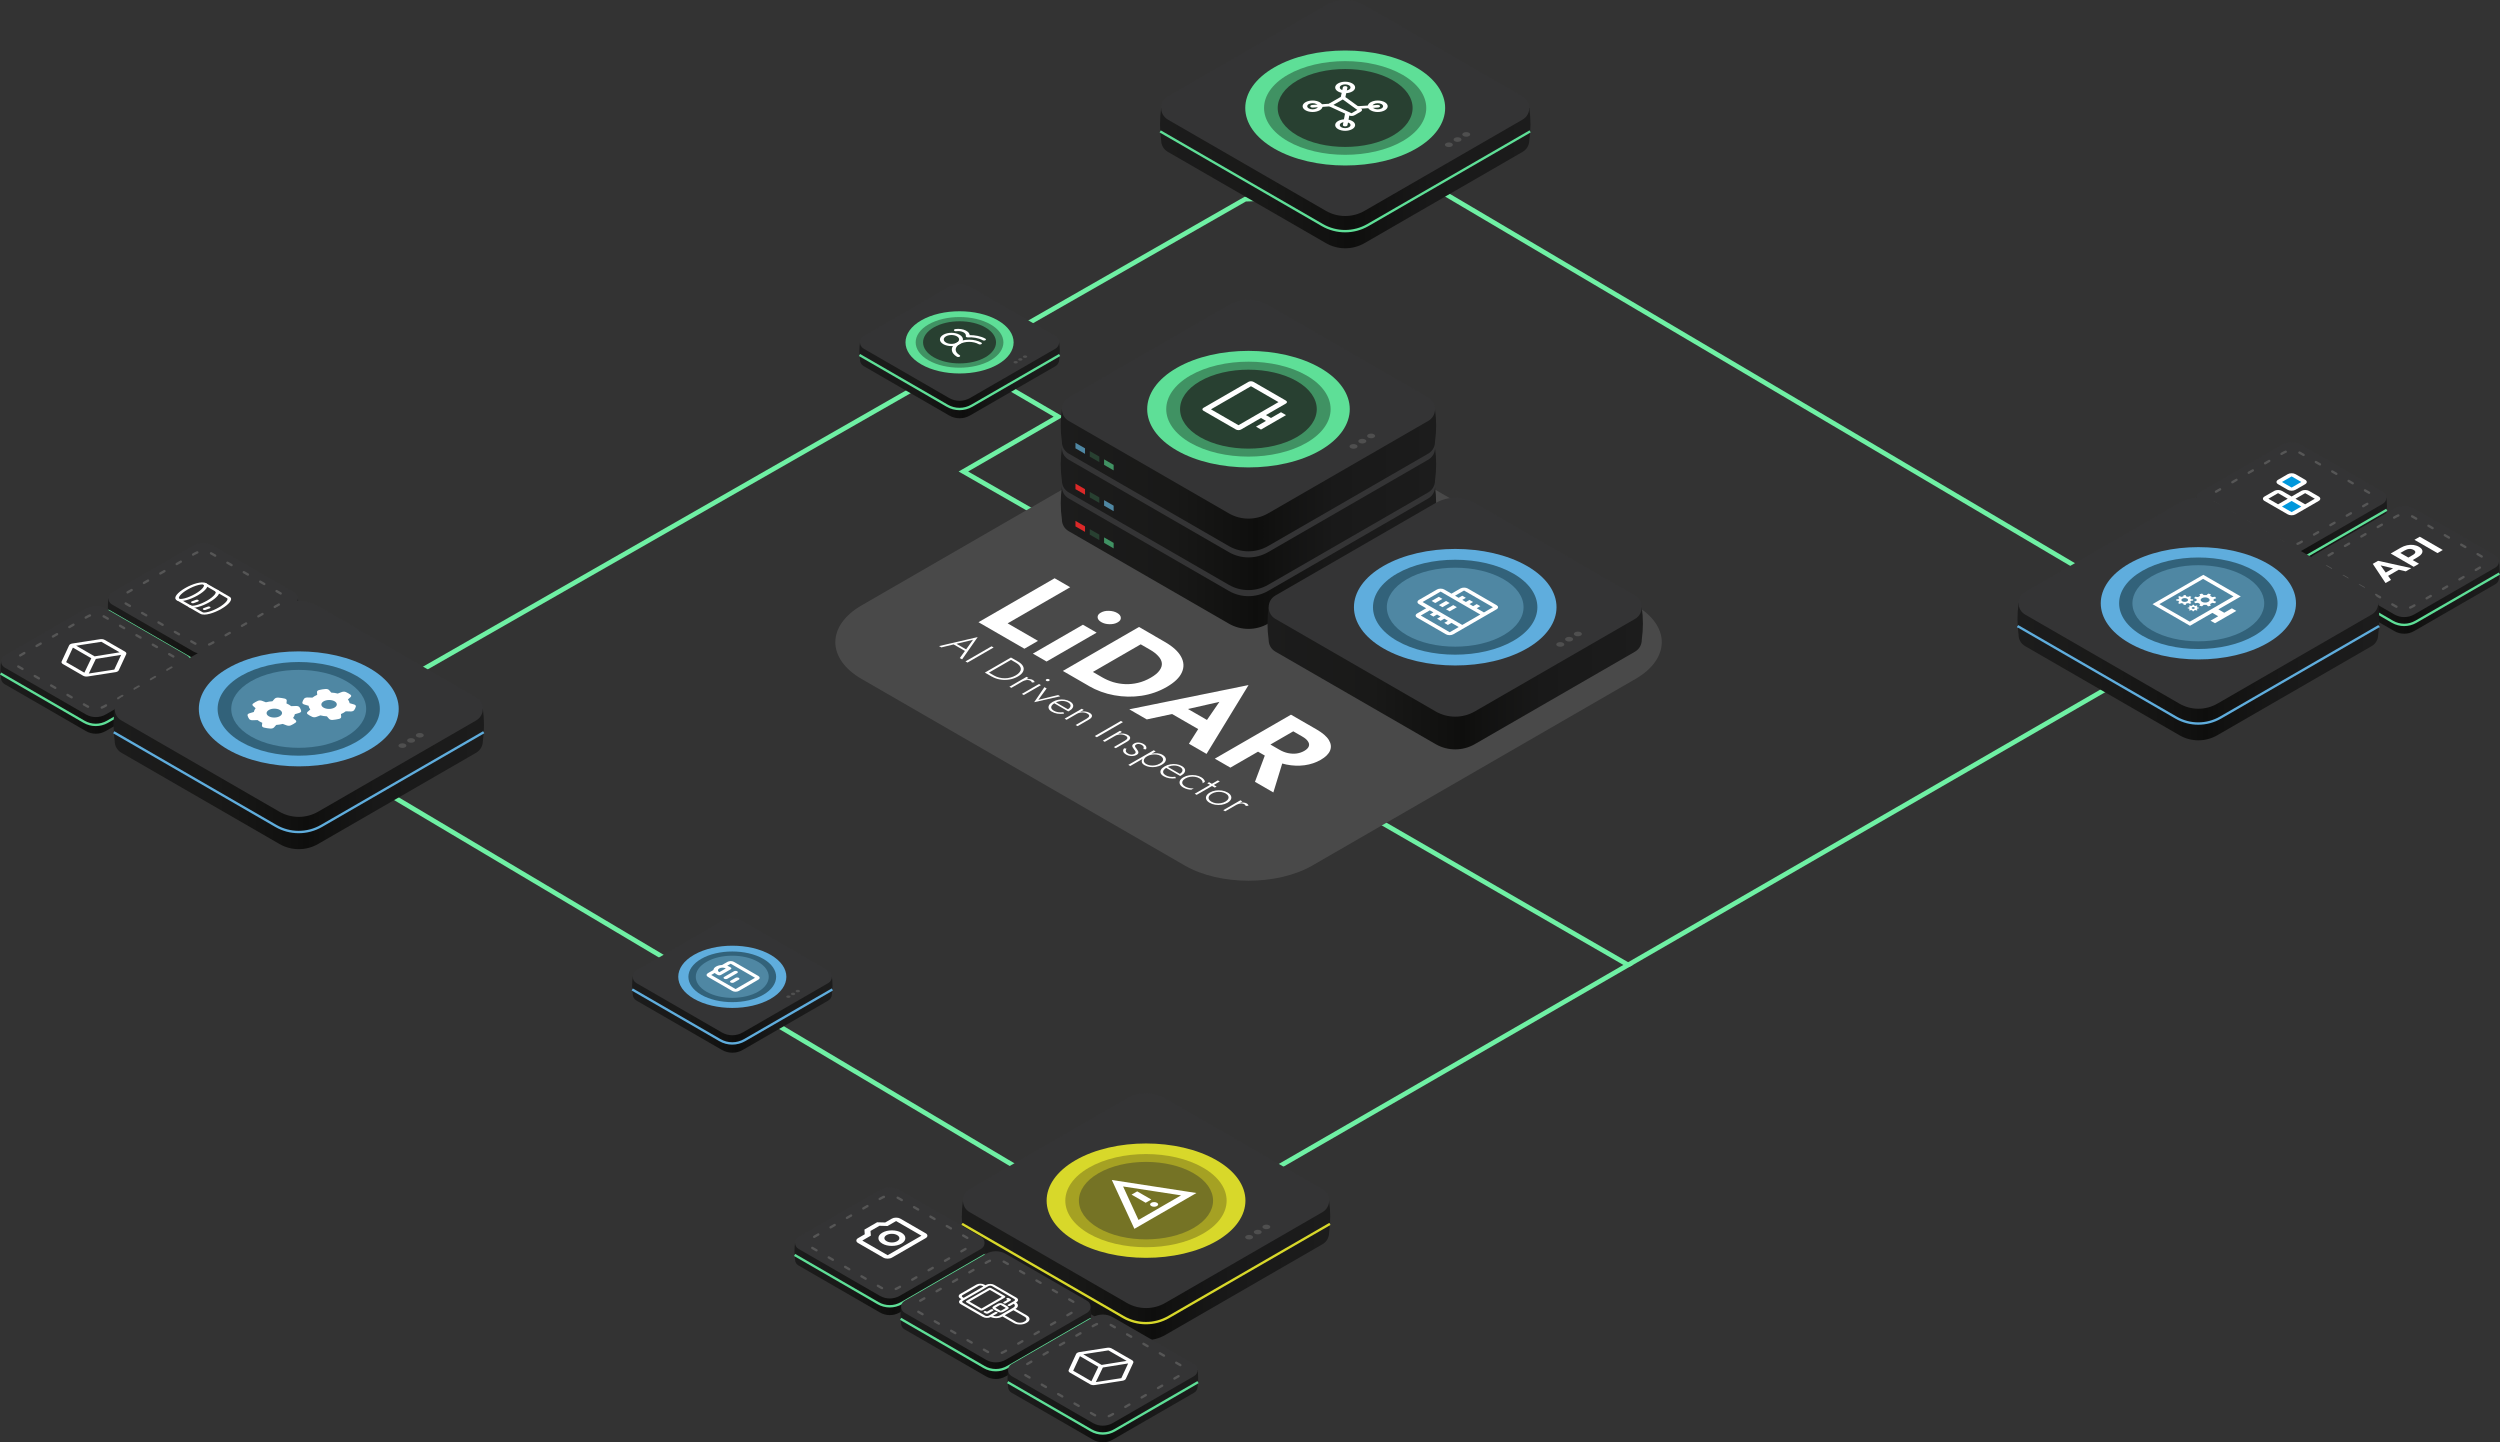 <?xml version="1.0" encoding="UTF-8"?>
<svg id="Layer_2" data-name="Layer 2" xmlns="http://www.w3.org/2000/svg" xmlns:xlink="http://www.w3.org/1999/xlink" viewBox="0 0 1052.22 607.05">
  <rect x="0" y="0" width="1052.22" height="607.05" fill="#333333" stroke="none"/>
  <defs>
    <style>
      .cls-1 {
        fill: url(#New_Gradient_Swatch_copy-15);
      }

      .cls-1, .cls-2, .cls-3, .cls-4, .cls-5, .cls-6, .cls-7, .cls-8, .cls-9, .cls-10, .cls-11, .cls-12, .cls-13, .cls-14, .cls-15, .cls-16, .cls-17, .cls-18, .cls-19, .cls-20, .cls-21, .cls-22, .cls-23, .cls-24, .cls-25, .cls-26, .cls-27, .cls-28, .cls-29, .cls-30, .cls-31, .cls-32, .cls-33, .cls-34 {
        stroke-width: 0px;
      }

      .cls-2 {
        fill: #343435;
      }

      .cls-35 {
        clip-path: url(#clippath-11);
      }

      .cls-3 {
        fill: url(#New_Gradient_Swatch_copy-3);
      }

      .cls-4 {
        fill: url(#New_Gradient_Swatch_copy);
      }

      .cls-5 {
        fill: #284031;
      }

      .cls-6 {
        fill: #a5a123;
      }

      .cls-7 {
        fill: url(#New_Gradient_Swatch_copy-5);
      }

      .cls-36 {
        clip-path: url(#clippath-2);
      }

      .cls-8 {
        fill: #757325;
      }

      .cls-37 {
        clip-path: url(#clippath-6);
      }

      .cls-9 {
        fill: url(#New_Gradient_Swatch_copy-9);
      }

      .cls-38 {
        stroke: #5faddd;
      }

      .cls-38, .cls-10, .cls-39, .cls-40, .cls-41, .cls-42, .cls-43 {
        fill: none;
      }

      .cls-38, .cls-39, .cls-40, .cls-41, .cls-42, .cls-43 {
        stroke-miterlimit: 10;
      }

      .cls-44 {
        clip-path: url(#clippath-7);
      }

      .cls-39 {
        stroke: #d8d82a;
      }

      .cls-11 {
        fill: url(#New_Gradient_Swatch_copy-14);
      }

      .cls-45 {
        clip-path: url(#clippath-1);
      }

      .cls-46 {
        clip-path: url(#clippath-4);
      }

      .cls-12 {
        fill: #494949;
      }

      .cls-47 {
        clip-path: url(#clippath-12);
      }

      .cls-13, .cls-21 {
        fill: #fff;
      }

      .cls-14 {
        fill: #0097dc;
      }

      .cls-15 {
        fill: url(#New_Gradient_Swatch_copy-12);
      }

      .cls-40, .cls-21 {
        fill-rule: evenodd;
      }

      .cls-40, .cls-43 {
        stroke: #6ff0a4;
        stroke-width: 2px;
      }

      .cls-16 {
        fill: #d8d82a;
      }

      .cls-17 {
        fill: url(#New_Gradient_Swatch_copy-11);
      }

      .cls-18 {
        fill: url(#New_Gradient_Swatch_copy-2);
      }

      .cls-19 {
        fill: #5faddd;
      }

      .cls-20 {
        fill: url(#New_Gradient_Swatch_copy-4);
      }

      .cls-22 {
        fill: url(#New_Gradient_Swatch_copy-6);
      }

      .cls-23 {
        fill: #409263;
      }

      .cls-41 {
        stroke: #5edf97;
      }

      .cls-24 {
        fill: url(#New_Gradient_Swatch_copy-7);
      }

      .cls-48 {
        clip-path: url(#clippath-9);
      }

      .cls-49 {
        clip-path: url(#clippath);
      }

      .cls-25 {
        fill: url(#New_Gradient_Swatch_copy-8);
      }

      .cls-26 {
        fill: #5edf97;
      }

      .cls-27 {
        fill: #32627a;
      }

      .cls-28 {
        fill: #db2828;
      }

      .cls-42 {
        stroke: #565656;
        stroke-dasharray: 0 0 1.99 5.97;
        stroke-linecap: round;
      }

      .cls-29 {
        fill: #4f4f4f;
      }

      .cls-30 {
        fill: url(#New_Gradient_Swatch_copy-16);
      }

      .cls-50 {
        clip-path: url(#clippath-3);
      }

      .cls-31 {
        fill: url(#New_Gradient_Swatch_copy-10);
      }

      .cls-51 {
        clip-path: url(#clippath-8);
      }

      .cls-32 {
        fill: url(#New_Gradient_Swatch_copy-17);
      }

      .cls-52 {
        clip-path: url(#clippath-5);
      }

      .cls-53 {
        clip-path: url(#clippath-10);
      }

      .cls-33 {
        fill: #4f87a3;
      }

      .cls-34 {
        fill: url(#New_Gradient_Swatch_copy-13);
      }
    </style>
    <linearGradient id="New_Gradient_Swatch_copy" data-name="New Gradient Swatch copy" x1="924.4" y1="216.5" x2="1004.63" y2="216.5" gradientUnits="userSpaceOnUse">
      <stop offset="0" stop-color="#1c1c1c"/>
      <stop offset=".28" stop-color="#191918"/>
      <stop offset=".49" stop-color="#10100f"/>
      <stop offset=".52" stop-color="#0e0e0d"/>
      <stop offset=".56" stop-color="#111110"/>
      <stop offset=".73" stop-color="#191919"/>
      <stop offset="1" stop-color="#1c1c1c"/>
    </linearGradient>
    <clipPath id="clippath">
      <polygon class="cls-10" points="944.98 208.03 964.51 196.75 984.04 208.03 964.51 219.3 944.98 208.03"/>
    </clipPath>
    <linearGradient id="New_Gradient_Swatch_copy-2" data-name="New Gradient Swatch copy" x1="971.8" y1="243.33" x2="1052.03" y2="243.33" xlink:href="#New_Gradient_Swatch_copy"/>
    <linearGradient id="New_Gradient_Swatch_copy-3" data-name="New Gradient Swatch copy" x1="361.7" y1="151.45" x2="446.05" y2="151.45" xlink:href="#New_Gradient_Swatch_copy"/>
    <clipPath id="clippath-1">
      <polygon class="cls-10" points="390.16 143.53 403.88 135.61 417.6 143.53 403.88 151.45 390.16 143.53"/>
    </clipPath>
    <linearGradient id="New_Gradient_Swatch_copy-4" data-name="New Gradient Swatch copy" x1="266.05" y1="418.48" x2="350.39" y2="418.48" xlink:href="#New_Gradient_Swatch_copy"/>
    <clipPath id="clippath-2">
      <polygon class="cls-10" points="291.82 410.76 308.22 401.29 324.63 410.76 308.22 420.23 291.82 410.76"/>
    </clipPath>
    <linearGradient id="New_Gradient_Swatch_copy-5" data-name="New Gradient Swatch copy" x1="404.82" y1="518.85" x2="559.88" y2="518.85" xlink:href="#New_Gradient_Swatch_copy"/>
    <clipPath id="clippath-3">
      <polygon class="cls-10" points="452.39 502.91 480.88 486.46 509.37 502.91 480.88 519.36 452.39 502.91"/>
    </clipPath>
    <linearGradient id="New_Gradient_Swatch_copy-6" data-name="New Gradient Swatch copy" x1="446.47" y1="218.62" x2="604.47" y2="218.62" xlink:href="#New_Gradient_Swatch_copy"/>
    <linearGradient id="New_Gradient_Swatch_copy-7" data-name="New Gradient Swatch copy" x1="446.47" y1="202.3" x2="604.47" y2="202.3" xlink:href="#New_Gradient_Swatch_copy"/>
    <linearGradient id="New_Gradient_Swatch_copy-8" data-name="New Gradient Swatch copy" x1="446.47" y1="185.98" x2="604.47" y2="185.98" xlink:href="#New_Gradient_Swatch_copy"/>
    <clipPath id="clippath-4">
      <polygon class="cls-10" points="500.2 171.67 525.47 157.09 550.73 171.67 525.47 186.26 500.2 171.67"/>
    </clipPath>
    <linearGradient id="New_Gradient_Swatch_copy-9" data-name="New Gradient Swatch copy" x1="533.49" y1="269.33" x2="691.49" y2="269.33" xlink:href="#New_Gradient_Swatch_copy"/>
    <clipPath id="clippath-5">
      <polygon class="cls-10" points="585.83 255.56 610.14 241.53 634.45 255.56 610.14 269.59 585.83 255.56"/>
    </clipPath>
    <linearGradient id="New_Gradient_Swatch_copy-10" data-name="New Gradient Swatch copy" x1="488.23" y1="59.05" x2="644.14" y2="59.05" xlink:href="#New_Gradient_Swatch_copy"/>
    <linearGradient id="New_Gradient_Swatch_copy-11" data-name="New Gradient Swatch copy" x1="334.39" y1="530.12" x2="414.62" y2="530.12" xlink:href="#New_Gradient_Swatch_copy"/>
    <clipPath id="clippath-6">
      <polygon class="cls-10" points="353.17 520.61 374.5 508.3 395.82 520.61 374.5 532.92 353.17 520.61"/>
    </clipPath>
    <linearGradient id="New_Gradient_Swatch_copy-12" data-name="New Gradient Swatch copy" x1="379.02" y1="557.01" x2="459.26" y2="557.01" xlink:href="#New_Gradient_Swatch_copy"/>
    <linearGradient id="New_Gradient_Swatch_copy-13" data-name="New Gradient Swatch copy" x1="424.06" y1="583.66" x2="504.29" y2="583.66" xlink:href="#New_Gradient_Swatch_copy"/>
    <clipPath id="clippath-7">
      <polygon class="cls-10" points="441.22 575.12 463.37 562.33 485.52 575.12 463.37 587.91 441.22 575.12"/>
    </clipPath>
    <linearGradient id="New_Gradient_Swatch_copy-14" data-name="New Gradient Swatch copy" x1="45.41" y1="258.89" x2="125.64" y2="258.89" xlink:href="#New_Gradient_Swatch_copy"/>
    <clipPath id="clippath-8">
      <polygon class="cls-10" points="68.55 251.89 85.52 242.1 102.49 251.89 85.52 261.69 68.55 251.89"/>
    </clipPath>
    <linearGradient id="New_Gradient_Swatch_copy-15" data-name="New Gradient Swatch copy" x1=".21" y1="285.42" x2="80.44" y2="285.42" xlink:href="#New_Gradient_Swatch_copy"/>
    <clipPath id="clippath-9">
      <polygon class="cls-10" points="17.37 276.88 39.52 264.09 61.68 276.88 39.52 289.67 17.37 276.88"/>
    </clipPath>
    <linearGradient id="New_Gradient_Swatch_copy-16" data-name="New Gradient Swatch copy" x1="47.79" y1="311.95" x2="203.7" y2="311.95" xlink:href="#New_Gradient_Swatch_copy"/>
    <clipPath id="clippath-10">
      <polygon class="cls-10" points="99.35 299.75 130.23 281.92 154.6 296 123.73 313.82 99.35 299.75"/>
    </clipPath>
    <linearGradient id="New_Gradient_Swatch_copy-17" data-name="New Gradient Swatch copy" x1="849.13" y1="267.19" x2="1001.41" y2="267.19" xlink:href="#New_Gradient_Swatch_copy"/>
    <clipPath id="clippath-11">
      <polygon class="cls-10" points="905 253.91 926.71 241.37 948.41 253.91 926.71 266.44 905 253.91"/>
    </clipPath>
    <clipPath id="clippath-12">
      <polygon class="cls-10" points="544.23 44.72 566.16 32.06 588.09 44.72 566.16 57.38 544.23 44.72"/>
    </clipPath>
  </defs>
  <g id="Layer_1-2" data-name="Layer 1">
    <g>
      <polyline class="cls-43" points="424.99 163.44 445.45 175.37 405.48 198.45 435.14 215.44"/>
      <g>
        <g>
          <path class="cls-4" d="m1004.38,216.5c0,.98-.48,1.95-1.45,2.51l-34.23,19.76c-2.6,1.5-5.79,1.5-8.39,0l-34.23-19.76c-.97-.56-1.45-1.53-1.45-2.51h0c-.33-2.33-.33-4.66,0-6.99h9.22l26.46-15.27c2.6-1.5,5.79-1.5,8.39,0l26.46,15.27h9.22c.33,2.33.33,4.66,0,6.99Z"/>
          <path class="cls-2" d="m926.09,212.01l34.23,19.76c2.6,1.5,5.79,1.5,8.39,0l34.23-19.76c1.93-1.11,1.93-3.9,0-5.01l-34.23-19.76c-2.6-1.5-5.79-1.5-8.39,0l-34.23,19.76c-1.93,1.11-1.93,3.9,0,5.01Z"/>
          <path class="cls-42" d="m931.92,211.63l29.03,16.76c2.2,1.27,4.91,1.27,7.12,0l29.03-16.76c1.64-.94,1.64-3.31,0-4.25l-29.03-16.76c-2.2-1.27-4.91-1.27-7.12,0l-29.03,16.76c-1.64.94-1.64,3.31,0,4.25Z"/>
          <path class="cls-41" d="m924.43,214.57l35.12,20.29c3.05,1.76,6.82,1.77,9.87,0l35.14-20.29"/>
        </g>
        <g class="cls-49">
          <g>
            <polygon class="cls-14" points="958.82 202.86 964.51 199.57 970.21 202.86 964.51 206.15 958.82 202.86"/>
            <polygon class="cls-14" points="958.82 213.2 964.51 209.91 970.21 213.2 964.51 216.49 958.82 213.2"/>
            <path class="cls-21" d="m958.82,203.8c-.9-.52-.9-1.36,0-1.88l4.07-2.35c.9-.52,2.36-.52,3.26,0l4.07,2.35c.9.52.9,1.36,0,1.88l-4.07,2.35c-.9.52-2.36.52-3.26,0l-4.07-2.35Zm5.7-3.29l-4.07,2.35,4.07,2.35,4.07-2.35-4.07-2.35Z"/>
            <path class="cls-21" d="m952.44,209.91c0-.35.24-.69.67-.94l4.07-2.35c.43-.25,1.02-.39,1.63-.39s1.2.14,1.63.39l4.07,2.35,4.07-2.35c.43-.25,1.02-.39,1.63-.39s1.2.14,1.63.39l4.07,2.35c.43.25.67.59.67.94s-.24.69-.67.94l-9.77,5.64c-.43.25-1.02.39-1.63.39s-1.2-.14-1.63-.39l-9.77-5.64c-.43-.25-.67-.59-.67-.94Zm8,3.29l4.07,2.35,4.07-2.35-4.07-2.35-4.07,2.35Zm2.44-3.29l-4.07,2.35-4.07-2.35,4.07-2.35,4.07,2.35Zm3.26,0l4.07,2.35,4.07-2.35-4.07-2.35-4.07,2.35Z"/>
          </g>
        </g>
      </g>
      <g>
        <g>
          <path class="cls-18" d="m1051.78,243.33c0,.98-.48,1.95-1.45,2.51l-34.23,19.76c-2.6,1.5-5.79,1.5-8.39,0l-34.23-19.76c-.97-.56-1.45-1.53-1.45-2.51h0c-.33-2.33-.33-4.66,0-6.99h9.22l26.46-15.27c2.6-1.5,5.79-1.5,8.39,0l26.46,15.27h9.22c.33,2.33.33,4.66,0,6.99Z"/>
          <path class="cls-2" d="m973.49,238.84l34.23,19.76c2.6,1.5,5.79,1.5,8.39,0l34.23-19.76c1.93-1.11,1.93-3.9,0-5.01l-34.23-19.76c-2.6-1.5-5.79-1.5-8.39,0l-34.23,19.76c-1.93,1.11-1.93,3.9,0,5.01Z"/>
          <path class="cls-42" d="m979.32,238.46l29.03,16.76c2.2,1.27,4.91,1.27,7.12,0l29.03-16.76c1.64-.94,1.64-3.31,0-4.25l-29.03-16.76c-2.2-1.27-4.91-1.27-7.12,0l-29.03,16.76c-1.64.95-1.64,3.31,0,4.25Z"/>
          <path class="cls-41" d="m971.83,241.4l35.12,20.29c3.05,1.76,6.82,1.77,9.87,0l35.14-20.29"/>
        </g>
        <g>
          <polygon class="cls-13" points="1018.46 225.9 1016.21 227.2 1025.9 232.79 1028.14 231.49 1018.46 225.9"/>
          <path class="cls-13" d="m1018.13,230.15c-.73-.42-1.53-.68-2.39-.79-.87-.11-1.75-.06-2.66.14-.91.2-1.8.55-2.67,1.05l-4.19,2.42,9.68,5.59,2.24-1.29-2.67-1.54,1.95-1.13c.87-.5,1.48-1.01,1.83-1.53.34-.53.42-1.04.24-1.54-.18-.5-.64-.96-1.36-1.37Zm-2.66,3.47l-1.83,1.05-3.36-1.94,1.83-1.05c.69-.4,1.36-.61,1.99-.64.64-.03,1.22.11,1.76.42.53.3.77.64.72,1.01-.05.37-.41.75-1.11,1.15Z"/>
          <path class="cls-13" d="m998.67,237.32l5.37,8.08,2.3-1.33-1.21-1.7,4.49-2.59,2.93.7,2.35-1.36-14.01-3.09-2.21,1.28Zm5.46,3.67l-2.16-3.03,5.24,1.25-3.08,1.78Z"/>
        </g>
      </g>
      <polyline class="cls-40" points="685.26 406.13 924.14 268.21 607.22 80.98 524.09 83.82 174.32 283.85"/>
      <polyline class="cls-43" points="579.71 345.19 685.26 406.13 533.74 493.62 427.45 491.07 164.58 334.83"/>
      <path class="cls-12" d="m498.65,176.25c14.77-8.53,38.93-8.53,53.69,0l136,78.52c14.77,8.52,14.77,22.47,0,31l-135.99,78.52c-14.77,8.52-38.93,8.53-53.69,0l-136-78.51c-14.77-8.52-14.77-22.47,0-31l136-78.52Z"/>
      <g>
        <path class="cls-3" d="m445.79,151.45c0,1.03-.51,2.05-1.52,2.64l-35.98,20.77c-2.73,1.58-6.09,1.58-8.82,0l-35.98-20.78c-1.02-.58-1.52-1.61-1.52-2.63h0c-.35-2.45-.35-4.9,0-7.35h9.69l27.81-16.06c2.73-1.58,6.09-1.58,8.82,0l27.81,16.06h9.69c.35,2.45.35,4.9,0,7.35Z"/>
        <path class="cls-2" d="m363.48,146.73l35.98,20.78c2.73,1.58,6.09,1.58,8.82,0l35.98-20.78c2.03-1.17,2.03-4.1,0-5.27l-35.98-20.78c-2.73-1.58-6.09-1.58-8.82,0l-35.98,20.78c-2.03,1.17-2.03,4.1,0,5.27Z"/>
        <path class="cls-26" d="m387.76,153.37c-8.86-5.1-8.86-13.44,0-18.54s23.36-5.1,32.22,0,8.86,13.44,0,18.54-23.36,5.1-32.22,0Z"/>
        <path class="cls-23" d="m390.79,151.65c-7.19-4.15-7.19-10.95,0-15.1s18.96-4.15,26.15,0,7.18,10.95,0,15.1-18.96,4.15-26.15,0Z"/>
        <path class="cls-5" d="m392.99,150.37c-5.98-3.45-5.98-9.11,0-12.56s15.77-3.46,21.75,0,5.97,9.11,0,12.56-15.77,3.45-21.75,0Z"/>
        <path class="cls-29" d="m430.79,149.74c-.35.2-.35.54,0,.74s.93.2,1.28,0,.35-.54,0-.74-.93-.2-1.28,0Z"/>
        <path class="cls-29" d="m428.81,150.92c-.35.2-.35.54,0,.74s.93.2,1.28,0,.35-.54,0-.74-.93-.2-1.28,0Z"/>
        <path class="cls-29" d="m426.84,152.09c-.35.2-.35.54,0,.74s.93.2,1.28,0,.35-.54,0-.74-.93-.2-1.28,0Z"/>
        <path class="cls-41" d="m361.74,149.42l36.92,21.33c3.21,1.86,7.17,1.86,10.38,0l36.94-21.33"/>
        <g class="cls-45">
          <g>
            <path class="cls-21" d="m400.6,147.16c0-1.11.77-2.18,2.13-2.97,1.36-.79,3.22-1.23,5.15-1.23,1.93,0,3.78.44,5.15,1.23.32.18.32.48,0,.66-.32.18-.83.18-1.14,0-1.06-.61-2.5-.96-4-.96s-2.94.34-4,.96c-1.06.61-1.66,1.44-1.66,2.31s.6,1.7,1.66,2.31c.32.18.32.48,0,.66-.32.18-.83.18-1.14,0-1.36-.79-2.13-1.86-2.13-2.97Z"/>
            <path class="cls-21" d="m398.16,141.55c-1.26.73-1.26,1.91,0,2.64,1.26.73,3.31.73,4.57,0,1.26-.73,1.26-1.91,0-2.64-1.26-.73-3.31-.73-4.57,0Zm-1.14,3.3c-1.89-1.09-1.89-2.87,0-3.96,1.89-1.09,4.97-1.09,6.86,0,1.89,1.09,1.89,2.87,0,3.96-1.89,1.09-4.97,1.09-6.86,0Z"/>
            <path class="cls-21" d="m401.52,139.07c-.11-.25.15-.5.58-.57.77-.11,1.58-.12,2.36,0,.77.11,1.49.33,2.08.64.59.31,1.05.69,1.32,1.13.16.25.25.52.28.78,2.11-.02,4.75.43,6.59,1.49.32.18.32.48,0,.66-.32.18-.83.18-1.14,0-1.72-.99-4.39-1.34-6.17-1.19-.25.02-.51-.03-.69-.13-.18-.1-.26-.25-.23-.4.08-.3.02-.61-.16-.9-.18-.29-.48-.55-.88-.75-.4-.2-.87-.35-1.39-.42-.52-.07-1.06-.07-1.57,0-.43.06-.87-.09-.98-.34Z"/>
          </g>
        </g>
      </g>
      <g>
        <path class="cls-20" d="m350.14,418.48c0,1.03-.51,2.05-1.52,2.64l-35.98,20.77c-2.73,1.58-6.09,1.58-8.82,0l-35.98-20.78c-1.02-.58-1.52-1.61-1.52-2.63h0c-.35-2.45-.35-4.9,0-7.35h9.69l27.81-16.06c2.73-1.58,6.09-1.58,8.82,0l27.81,16.06h9.69c.35,2.45.35,4.9,0,7.35Z"/>
        <path class="cls-2" d="m267.83,413.76l35.98,20.78c2.73,1.58,6.09,1.58,8.82,0l35.98-20.78c2.03-1.17,2.03-4.1,0-5.27l-35.98-20.78c-2.73-1.58-6.09-1.58-8.82,0l-35.98,20.78c-2.03,1.17-2.03,4.1,0,5.27Z"/>
        <path class="cls-19" d="m292.11,420.4c-8.86-5.1-8.86-13.44,0-18.54s23.36-5.1,32.22,0,8.86,13.44,0,18.54-23.36,5.1-32.22,0Z"/>
        <path class="cls-27" d="m295.13,418.68c-7.19-4.15-7.19-10.95,0-15.1,7.2-4.15,18.96-4.15,26.15,0s7.18,10.95,0,15.1c-7.19,4.15-18.96,4.15-26.15,0Z"/>
        <path class="cls-33" d="m297.33,417.4c-5.98-3.45-5.98-9.11,0-12.56,5.98-3.46,15.77-3.46,21.75,0s5.97,9.11,0,12.56c-5.98,3.45-15.77,3.45-21.75,0Z"/>
        <path class="cls-29" d="m335.14,416.77c-.35.2-.35.54,0,.74s.93.2,1.28,0,.35-.54,0-.74-.93-.2-1.28,0Z"/>
        <path class="cls-29" d="m333.16,417.95c-.35.2-.35.54,0,.74s.93.2,1.28,0,.35-.54,0-.74-.93-.2-1.28,0Z"/>
        <path class="cls-29" d="m331.18,419.12c-.35.2-.35.54,0,.74s.93.2,1.28,0,.35-.54,0-.74-.93-.2-1.28,0Z"/>
        <path class="cls-38" d="m266.09,416.45l36.92,21.33c3.21,1.86,7.17,1.86,10.38,0l36.94-21.33"/>
        <g class="cls-36">
          <path class="cls-21" d="m302.75,407.6c-.36.21-.57.49-.57.79s.2.58.57.79l2.73-1.58c-.36-.21-.85-.33-1.37-.33s-1,.12-1.37.33Zm-2.49.65c.06-.52.43-1.04,1.13-1.44.69-.4,1.58-.62,2.49-.65l2.29-1.32c.36-.21.85-.33,1.37-.33s1,.12,1.37.33l10.25,5.92c.36.21.57.49.57.79s-.2.58-.57.79l-8.2,4.74c-.36.21-.85.33-1.37.33s-1-.12-1.37-.33l-10.25-5.92c-.36-.21-.57-.49-.57-.79s.2-.58.57-.79l2.29-1.32Zm.53,1.27l-1.45.84,10.25,5.92,8.2-4.74-10.25-5.92-1.45.84c.28.09.53.21.77.34l.68.39c.18.1.28.25.28.39s-.1.29-.28.39l-4.1,2.37c-.18.1-.43.16-.68.16s-.5-.06-.68-.16l-.68-.39c-.24-.14-.43-.29-.6-.44Zm4.02,2.42c-.18-.1-.28-.25-.28-.39s.1-.29.28-.39l4.1-2.37c.18-.1.43-.16.68-.16s.5.06.68.16c.18.1.28.25.28.39s-.1.29-.28.39l-4.1,2.37c-.18.1-.43.16-.68.16s-.5-.06-.68-.16Zm2.73,1.58c-.18-.1-.28-.25-.28-.39s.1-.29.28-.39l2.05-1.18c.18-.1.43-.16.68-.16s.5.06.68.16c.18.1.28.25.28.39s-.1.29-.28.39l-2.05,1.18c-.18.1-.43.16-.68.16s-.5-.06-.68-.16Z"/>
        </g>
      </g>
      <g>
        <g>
          <path class="cls-7" d="m559.4,518.85c0,1.88-.93,3.77-2.8,4.84l-66.15,38.19c-5.02,2.9-11.2,2.9-16.21,0l-66.15-38.19c-1.87-1.08-2.8-2.96-2.8-4.84h0c-.64-4.51-.64-9.01,0-13.52h17.82l51.13-29.52c5.02-2.9,11.2-2.9,16.21,0l51.13,29.52h17.82c.64,4.5.64,9.01,0,13.52Z"/>
          <path class="cls-2" d="m408.1,510.18l66.15,38.19c5.02,2.9,11.2,2.9,16.21,0l66.15-38.19c3.73-2.15,3.73-7.54,0-9.69l-66.15-38.19c-5.02-2.9-11.2-2.9-16.21,0l-66.15,38.19c-3.73,2.15-3.73,7.54,0,9.69Z"/>
          <path class="cls-16" d="m452.73,522.38c-16.29-9.37-16.29-24.71,0-34.08s42.95-9.37,59.24,0c16.29,9.37,16.29,24.71,0,34.08-16.29,9.37-42.95,9.37-59.24,0Z"/>
          <path class="cls-6" d="m458.29,519.22c-13.22-7.63-13.21-20.13.01-27.76,13.23-7.64,34.86-7.64,48.07,0,13.21,7.64,13.21,20.13-.01,27.76-13.22,7.63-34.85,7.63-48.07,0Z"/>
          <path class="cls-8" d="m462.34,516.88c-10.99-6.35-10.99-16.74.01-23.09,11-6.35,28.99-6.35,39.98,0s10.98,16.74-.01,23.09c-10.99,6.35-28.99,6.35-39.98,0Z"/>
          <path class="cls-29" d="m531.83,515.71c-.65.37-.65.99,0,1.36s1.71.37,2.35,0,.65-.99,0-1.36-1.71-.37-2.35,0Z"/>
          <path class="cls-29" d="m528.2,517.88c-.65.37-.65.99,0,1.36s1.71.37,2.35,0,.65-.99,0-1.36-1.71-.37-2.35,0Z"/>
          <path class="cls-29" d="m524.56,520.04c-.65.37-.65.99,0,1.36s1.71.37,2.35,0,.65-.99,0-1.36-1.71-.37-2.35,0Z"/>
          <path class="cls-39" d="m404.9,515.12l67.87,39.21c5.9,3.41,13.18,3.41,19.08,0l67.91-39.21"/>
        </g>
        <g class="cls-50">
          <path class="cls-13" d="m477.45,517.2l-9.5-20.56,35.62,5.48-26.12,15.08Zm1.72-3.74l17.93-10.35-24.4-3.74,6.47,14.08Zm7.78-5.86c.34-.19.5-.42.5-.69s-.17-.49-.5-.68c-.34-.19-.73-.29-1.19-.29-.46,0-.85.1-1.19.29-.34.19-.5.42-.5.69,0,.26.17.49.5.69.33.19.73.29,1.19.29s.85-.1,1.19-.29Zm-4.75-1.37l2.37-1.37-5.94-3.43-2.37,1.37,5.94,3.43Z"/>
        </g>
      </g>
      <g>
        <g>
          <path class="cls-22" d="m603.98,218.63c0,1.92-.95,3.84-2.85,4.94l-67.41,38.91c-5.11,2.95-11.41,2.95-16.52,0l-67.41-38.92c-1.9-1.1-2.85-3.01-2.85-4.93h0c-.65-4.6-.65-9.18,0-13.77h18.15l52.1-30.08c5.11-2.95,11.41-2.95,16.52,0l52.1,30.08h18.16c.65,4.59.65,9.18,0,13.77Z"/>
          <path class="cls-2" d="m449.8,209.79l67.41,38.92c5.11,2.95,11.41,2.95,16.52,0l67.41-38.92c3.8-2.19,3.8-7.68,0-9.87l-67.41-38.92c-5.11-2.95-11.41-2.95-16.52,0l-67.41,38.92c-3.8,2.19-3.8,7.68,0,9.87Z"/>
          <path class="cls-26" d="m495.29,222.22c-16.6-9.55-16.6-25.18,0-34.73s43.76-9.55,60.36,0c16.6,9.55,16.6,25.18,0,34.73s-43.76,9.55-60.36,0Z"/>
          <path class="cls-23" d="m500.95,219c-13.47-7.78-13.46-20.51.01-28.29s35.52-7.78,48.99,0c13.46,7.78,13.46,20.51-.01,28.29-13.47,7.78-35.52,7.78-48.99,0Z"/>
          <path class="cls-5" d="m505.07,216.61c-11.2-6.47-11.2-17.06.01-23.53,11.21-6.47,29.54-6.47,40.74,0,11.2,6.47,11.19,17.06-.01,23.53-11.2,6.47-29.54,6.47-40.74,0Z"/>
          <path class="cls-29" d="m575.89,215.42c-.66.38-.66,1,0,1.39s1.74.38,2.4,0,.66-1,0-1.39-1.74-.38-2.4,0Z"/>
          <path class="cls-29" d="m572.18,217.63c-.66.38-.66,1,0,1.39s1.74.38,2.4,0,.66-1,0-1.39-1.74-.38-2.4,0Z"/>
          <path class="cls-29" d="m568.48,219.83c-.66.38-.66,1,0,1.39s1.74.38,2.4,0,.66-1,0-1.39-1.74-.38-2.4,0Z"/>
        </g>
        <g>
          <path class="cls-24" d="m603.98,202.3c0,1.92-.95,3.84-2.85,4.94l-67.41,38.91c-5.11,2.95-11.41,2.95-16.52,0l-67.41-38.92c-1.9-1.1-2.85-3.01-2.85-4.93h0c-.65-4.6-.65-9.18,0-13.77h18.15l52.1-30.08c5.11-2.95,11.41-2.95,16.52,0l52.1,30.08h18.16c.65,4.59.65,9.18,0,13.77Z"/>
          <path class="cls-2" d="m449.8,193.47l67.41,38.92c5.11,2.95,11.41,2.95,16.52,0l67.41-38.92c3.8-2.19,3.8-7.68,0-9.87l-67.41-38.92c-5.11-2.95-11.41-2.95-16.52,0l-67.41,38.92c-3.8,2.19-3.8,7.68,0,9.87Z"/>
          <path class="cls-26" d="m495.29,205.9c-16.6-9.55-16.6-25.18,0-34.73,16.6-9.55,43.76-9.55,60.36,0s16.6,25.18,0,34.73c-16.6,9.55-43.76,9.55-60.36,0Z"/>
          <path class="cls-23" d="m500.95,202.67c-13.47-7.78-13.46-20.51.01-28.29s35.52-7.78,48.99,0c13.46,7.78,13.46,20.51-.01,28.29-13.47,7.78-35.52,7.78-48.99,0Z"/>
          <path class="cls-5" d="m505.07,200.29c-11.2-6.47-11.2-17.06.01-23.53,11.21-6.47,29.54-6.47,40.74,0,11.2,6.47,11.19,17.06-.01,23.53-11.2,6.47-29.54,6.47-40.74,0Z"/>
          <path class="cls-29" d="m575.89,199.1c-.66.38-.66,1,0,1.39s1.74.38,2.4,0,.66-1,0-1.39-1.74-.38-2.4,0Z"/>
          <path class="cls-29" d="m572.18,201.31c-.66.38-.66,1,0,1.39s1.74.38,2.4,0,.66-1,0-1.39-1.74-.38-2.4,0Z"/>
          <path class="cls-29" d="m568.48,203.51c-.66.38-.66,1,0,1.39s1.74.38,2.4,0,.66-1,0-1.39-1.74-.38-2.4,0Z"/>
        </g>
        <g>
          <path class="cls-25" d="m603.98,185.98c0,1.92-.95,3.84-2.85,4.94l-67.41,38.91c-5.11,2.95-11.41,2.95-16.52,0l-67.41-38.92c-1.9-1.1-2.85-3.01-2.85-4.93h0c-.65-4.6-.65-9.18,0-13.77h18.15l52.1-30.08c5.11-2.95,11.41-2.95,16.52,0l52.1,30.08h18.16c.65,4.59.65,9.18,0,13.77Z"/>
          <path class="cls-2" d="m449.8,177.15l67.41,38.92c5.11,2.95,11.41,2.95,16.52,0l67.41-38.92c3.8-2.19,3.8-7.68,0-9.87l-67.41-38.92c-5.11-2.95-11.41-2.95-16.52,0l-67.41,38.92c-3.8,2.19-3.8,7.68,0,9.87Z"/>
          <path class="cls-26" d="m495.29,189.57c-16.6-9.55-16.6-25.18,0-34.73,16.6-9.55,43.76-9.55,60.36,0s16.6,25.18,0,34.73c-16.6,9.55-43.76,9.55-60.36,0Z"/>
          <path class="cls-23" d="m500.95,186.35c-13.47-7.78-13.46-20.51.01-28.29s35.52-7.78,48.99,0c13.46,7.78,13.46,20.51-.01,28.29-13.47,7.78-35.52,7.78-48.99,0Z"/>
          <path class="cls-5" d="m505.07,183.97c-11.2-6.47-11.2-17.06.01-23.53,11.21-6.47,29.54-6.47,40.74,0,11.2,6.47,11.19,17.06-.01,23.53-11.2,6.47-29.54,6.47-40.74,0Z"/>
          <path class="cls-29" d="m575.89,182.78c-.66.38-.66,1,0,1.39s1.74.38,2.4,0,.66-1,0-1.39-1.74-.38-2.4,0Z"/>
          <path class="cls-29" d="m572.18,184.98c-.66.38-.66,1,0,1.39s1.74.38,2.4,0,.66-1,0-1.39-1.74-.38-2.4,0Z"/>
          <path class="cls-29" d="m568.48,187.19c-.66.38-.66,1,0,1.39s1.74.38,2.4,0,.66-1,0-1.39-1.74-.38-2.4,0Z"/>
        </g>
        <polygon class="cls-33" points="452.65 186.38 452.65 188.7 456.67 191.02 456.67 188.7 452.65 186.38"/>
        <polygon class="cls-5" points="458.67 189.86 458.67 192.18 462.69 194.5 462.69 192.18 458.67 189.86"/>
        <polygon class="cls-23" points="464.7 193.34 464.7 195.66 468.72 197.98 468.72 195.66 464.7 193.34"/>
        <polygon class="cls-28" points="452.65 203.56 452.65 205.88 456.67 208.2 456.67 205.88 452.65 203.56"/>
        <polygon class="cls-5" points="458.67 207.04 458.67 209.36 462.69 211.67 462.69 209.36 458.67 207.04"/>
        <polygon class="cls-33" points="464.7 210.51 464.7 212.83 468.72 215.15 468.72 212.83 464.7 210.51"/>
        <polygon class="cls-28" points="452.65 219.23 452.65 221.55 456.67 223.86 456.67 221.55 452.65 219.23"/>
        <polygon class="cls-5" points="458.67 222.71 458.67 225.02 462.69 227.34 462.69 225.02 458.67 222.71"/>
        <polygon class="cls-23" points="464.7 226.18 464.7 228.5 468.72 230.82 468.72 228.5 464.7 226.18"/>
        <g class="cls-46">
          <path class="cls-13" d="m521.26,178.96l16.84-9.72-11.58-6.68-16.84,9.72,11.58,6.68Zm11.58-4.25l2.11,1.22,4.21-2.43,2.11,1.22-10.53,6.08-2.11-1.22,4.21-2.43-2.11-1.22-8.43,4.87c-.14.08-.3.14-.49.18-.18.04-.38.06-.57.06-.2,0-.39-.02-.57-.07s-.34-.11-.48-.19l-13.67-7.89c-.59-.34-.58-.89-.02-1.22l18.96-10.95c.58-.33,1.52-.33,2.1,0l13.67,7.89c.59.34.58.89.02,1.22l-8.43,4.87Z"/>
        </g>
      </g>
      <g>
        <g>
          <path class="cls-9" d="m691,269.34c0,1.92-.95,3.84-2.85,4.94l-67.41,38.91c-5.11,2.95-11.41,2.95-16.52,0l-67.41-38.92c-1.9-1.1-2.85-3.01-2.85-4.93h0c-.65-4.6-.65-9.18,0-13.77h18.15l52.1-30.08c5.11-2.95,11.41-2.95,16.52,0l52.1,30.08h18.16c.65,4.59.65,9.18,0,13.77Z"/>
          <path class="cls-2" d="m536.82,260.5l67.41,38.92c5.11,2.95,11.41,2.95,16.52,0l67.41-38.92c3.8-2.19,3.8-7.68,0-9.87l-67.41-38.92c-5.11-2.95-11.41-2.95-16.52,0l-67.41,38.92c-3.8,2.19-3.8,7.68,0,9.87Z"/>
          <path class="cls-19" d="m582.31,272.93c-16.6-9.55-16.6-25.18,0-34.73,16.6-9.55,43.76-9.55,60.36,0,16.6,9.55,16.6,25.18,0,34.73s-43.76,9.55-60.36,0Z"/>
          <path class="cls-27" d="m587.97,269.71c-13.47-7.78-13.46-20.51.01-28.29,13.48-7.78,35.52-7.78,48.99,0,13.46,7.78,13.46,20.51-.01,28.29-13.47,7.78-35.52,7.78-48.99,0Z"/>
          <path class="cls-33" d="m592.1,267.32c-11.2-6.47-11.2-17.06.01-23.53,11.21-6.47,29.54-6.47,40.74,0,11.2,6.47,11.19,17.06-.01,23.53-11.2,6.47-29.54,6.47-40.74,0Z"/>
          <path class="cls-29" d="m662.91,266.13c-.66.38-.66,1,0,1.39s1.74.38,2.4,0,.66-1,0-1.39-1.74-.38-2.4,0Z"/>
          <path class="cls-29" d="m659.21,268.34c-.66.38-.66,1,0,1.39s1.74.38,2.4,0,.66-1,0-1.39-1.74-.38-2.4,0Z"/>
          <path class="cls-29" d="m655.5,270.54c-.66.38-.66,1,0,1.39s1.74.38,2.4,0,.66-1,0-1.39-1.74-.38-2.4,0Z"/>
        </g>
        <g class="cls-52">
          <g>
            <path class="cls-13" d="m614.7,247.67l-3.8,2.19-3.04-1.75c-.4-.23-.95-.36-1.52-.36s-1.12.13-1.52.36l-7.6,4.39c-.4.23-.63.55-.63.88s.23.64.63.88l3.04,1.75-3.8,2.19c-.4.23-.63.55-.63.88s.23.64.63.88l12.15,7.02c.4.23.95.36,1.52.36s1.12-.13,1.52-.36l18.23-10.52c.4-.23.63-.55.63-.88s-.23-.64-.63-.88l-12.15-7.02c-.4-.23-.95-.36-1.52-.36s-1.12.13-1.52.36Zm-4.56,18.42l-12.15-7.02,3.8-2.19,1.52.88-1.52.88,1.52.88,1.52-.88,1.52.88-1.52.88,1.52.88,1.52-.88,1.52.88-1.52.88,1.52.88,1.52-.88,3.04,1.75-3.8,2.19Zm12.91-7.45l-7.6,4.39-16.71-9.65,7.6-4.39,16.71,9.65Zm5.32-3.07l-3.8,2.19-3.04-1.75,1.52-.88-1.52-.88-1.52.88-1.52-.88,1.52-.88-1.52-.88-1.52.88-1.52-.88,1.52-.88-1.52-.88-1.52.88-1.52-.88,3.8-2.19,12.15,7.02Z"/>
            <path class="cls-13" d="m602.54,252.93l3.04-1.75,1.52.88-3.04,1.75-1.52-.88Zm3.04,1.75l3.04-1.75,1.52.88-3.04,1.75-1.52-.88Zm3.04,1.75l3.04-1.75,1.52.88-3.04,1.75-1.52-.88Z"/>
          </g>
        </g>
      </g>
      <g>
        <path class="cls-31" d="m643.66,59.05c0,1.9-.94,3.79-2.81,4.87l-66.51,38.4c-5.04,2.91-11.26,2.91-16.3,0l-66.51-38.4c-1.88-1.08-2.81-2.97-2.81-4.87h0c-.64-4.54-.64-9.06,0-13.59h17.91l51.41-29.68c5.04-2.91,11.26-2.91,16.3,0l51.41,29.68h17.92c.64,4.53.64,9.06,0,13.59Z"/>
        <path class="cls-2" d="m491.52,50.33l66.51,38.4c5.04,2.91,11.26,2.91,16.3,0l66.51-38.4c3.75-2.16,3.75-7.58,0-9.74L574.34,2.18c-5.04-2.91-11.26-2.91-16.3,0l-66.51,38.4c-3.75,2.16-3.75,7.58,0,9.74Z"/>
        <path class="cls-26" d="m536.4,62.59c-16.38-9.42-16.38-24.85,0-34.27,16.38-9.42,43.18-9.42,59.56,0,16.38,9.42,16.38,24.85,0,34.27-16.38,9.42-43.18,9.42-59.56,0Z"/>
        <path class="cls-23" d="m541.99,59.41c-13.29-7.67-13.29-20.24.01-27.92s35.05-7.68,48.34,0c13.28,7.68,13.28,20.24-.01,27.92-13.29,7.67-35.04,7.67-48.34,0Z"/>
        <path class="cls-5" d="m546.06,57.06c-11.06-6.38-11.05-16.83.01-23.22,11.06-6.39,29.15-6.39,40.2,0,11.05,6.39,11.04,16.83-.01,23.22-11.06,6.38-29.15,6.38-40.2,0Z"/>
        <path class="cls-29" d="m615.94,55.89c-.65.38-.65.99,0,1.37s1.72.38,2.37,0,.65-.99,0-1.37-1.72-.38-2.37,0Z"/>
        <path class="cls-29" d="m612.28,58.06c-.65.38-.65.99,0,1.37s1.72.38,2.37,0,.65-.99,0-1.37-1.72-.38-2.37,0Z"/>
        <path class="cls-29" d="m608.63,60.24c-.65.38-.65.99,0,1.37s1.72.38,2.37,0,.65-.99,0-1.37-1.72-.38-2.37,0Z"/>
        <path class="cls-41" d="m488.3,55.3l68.24,39.42c5.94,3.43,13.25,3.43,19.19,0l68.29-39.43"/>
      </g>
      <g>
        <g>
          <path class="cls-17" d="m414.38,530.12c0,.98-.48,1.95-1.45,2.51l-34.23,19.76c-2.6,1.5-5.79,1.5-8.39,0l-34.23-19.76c-.97-.56-1.45-1.53-1.45-2.51h0c-.33-2.33-.33-4.66,0-6.99h9.22l26.46-15.27c2.6-1.5,5.79-1.5,8.39,0l26.46,15.27h9.22c.33,2.33.33,4.66,0,6.99Z"/>
          <path class="cls-2" d="m336.08,525.63l34.23,19.76c2.6,1.5,5.79,1.5,8.39,0l34.23-19.76c1.93-1.11,1.93-3.9,0-5.01l-34.23-19.76c-2.6-1.5-5.79-1.5-8.39,0l-34.23,19.76c-1.93,1.11-1.93,3.9,0,5.01Z"/>
          <path class="cls-42" d="m341.92,525.25l29.03,16.76c2.2,1.27,4.91,1.27,7.12,0l29.03-16.76c1.64-.94,1.64-3.31,0-4.25l-29.03-16.76c-2.2-1.27-4.91-1.27-7.12,0l-29.03,16.76c-1.64.94-1.64,3.31,0,4.25Z"/>
          <path class="cls-41" d="m334.43,528.19l35.12,20.29c3.05,1.76,6.82,1.77,9.87,0l35.14-20.29"/>
        </g>
        <g class="cls-37">
          <path class="cls-13" d="m379.38,523.43c1.11-.64,1.67-1.41,1.67-2.31,0-.9-.56-1.67-1.67-2.31s-2.44-.96-4-.96-2.89.32-4,.96c-1.11.64-1.67,1.41-1.67,2.31,0,.9.56,1.67,1.67,2.31,1.11.64,2.44.96,4,.96s2.89-.32,4-.96Zm-1.78-1.03c-.62.36-1.36.54-2.22.54s-1.6-.18-2.22-.54c-.62-.36-.93-.79-.93-1.28s.31-.92.93-1.28c.62-.36,1.36-.54,2.22-.54s1.6.18,2.22.54c.62.36.93.79.93,1.28s-.31.92-.93,1.28Zm-2.22,6.93c-.49.28-1.08.42-1.78.42s-1.29-.14-1.78-.42l-10.66-6.16c-.49-.28-.73-.62-.73-1.03,0-.4.24-.74.73-1.03l2.8-1.62-.13-1.97,5.33-3.08,3.42.08,2.8-1.62c.49-.28,1.08-.42,1.78-.42s1.29.14,1.78.42l10.66,6.16c.49.28.73.62.73,1.03,0,.4-.24.74-.73,1.03l-14.22,8.21Zm-1.78-1.03l14.22-8.21-10.66-6.16-3.6,2.08-3.4-.09-3.78,2.18.16,1.96-3.6,2.08,10.66,6.16Z"/>
        </g>
      </g>
      <g>
        <g>
          <path class="cls-15" d="m459.01,557.01c0,.98-.48,1.95-1.45,2.51l-34.23,19.76c-2.6,1.5-5.79,1.5-8.39,0l-34.23-19.76c-.97-.56-1.45-1.53-1.45-2.51h0c-.33-2.33-.33-4.66,0-6.99h9.22l26.46-15.27c2.6-1.5,5.79-1.5,8.39,0l26.46,15.27h9.22c.33,2.33.33,4.66,0,6.99Z"/>
          <path class="cls-2" d="m380.72,552.52l34.23,19.76c2.6,1.5,5.79,1.5,8.39,0l34.23-19.76c1.93-1.11,1.93-3.9,0-5.01l-34.23-19.76c-2.6-1.5-5.79-1.5-8.39,0l-34.23,19.76c-1.93,1.11-1.93,3.9,0,5.01Z"/>
          <path class="cls-42" d="m386.55,552.14l29.03,16.76c2.2,1.27,4.91,1.27,7.12,0l29.03-16.76c1.64-.94,1.64-3.31,0-4.25l-29.03-16.76c-2.2-1.27-4.91-1.27-7.12,0l-29.03,16.76c-1.64.94-1.64,3.31,0,4.25Z"/>
          <path class="cls-41" d="m379.06,555.08l35.12,20.29c3.05,1.76,6.82,1.77,9.87,0l35.14-20.29"/>
        </g>
        <path class="cls-21" d="m405.14,545.1c-.42.24-.42.64,0,.88l.46.27,1.38-.8.92.53-2.6,1.5c-.42.24-.42.64,0,.88l9.34,5.39c.42.24,1.11.24,1.53,0l2.6-1.5c.25-.15.66-.15.92,0,.25.15.25.38,0,.53l-1.74,1.01c.85.36,2.05.32,2.81-.12l5.74-3.31c.77-.44.84-1.14.21-1.62l-1.51.87c-.25.15-.66.15-.92,0-.25-.15-.25-.38,0-.53l2.6-1.5c.42-.24.42-.64,0-.88l-9.34-5.39c-.42-.24-1.11-.24-1.53,0l-8.11,4.68-.92-.53,6.89-3.98-.46-.27c-.42-.24-1.11-.24-1.53,0l-6.74,3.89Zm8.57,9.19c.91.52,2.37.54,3.3.04,1.36.65,3.38.61,4.66-.13l.23-.13,4.82,2.78c1.44.83,3.77.83,5.2,0l.31-.18c1.44-.83,1.44-2.17,0-3l-4.82-2.78h0c1.28-.74,1.35-1.9.22-2.69l.16-.09c.93-.54.93-1.41,0-1.94l-9.34-5.39c-.93-.54-2.44-.54-3.37,0l-.31.18-.46-.27c-.93-.54-2.44-.54-3.37,0l-6.74,3.89c-.93.54-.93,1.41,0,1.94l.46.27-.31.18c-.93.54-.93,1.41,0,1.94l9.34,5.39Zm-6.89-6.1c-.34-.2-.34-.51,0-.71l9.18-5.3c.34-.2.89-.2,1.22,0l5.66,3.27c.34.2.34.51,0,.71l-9.18,5.3c-.34.2-.89.2-1.22,0l-5.66-3.27Zm1.22-.35l5.05,2.92,8.57-4.95-5.05-2.92-8.57,4.95Zm10.1,1.94c-.59.34-.59.9,0,1.24l1.99,1.15c.59.34,1.55.34,2.14,0l1.84-1.06c.59-.34.59-.9,0-1.24l-1.99-1.15c-.59-.34-1.55-.34-2.14,0l-1.84,1.06Zm.92.71c-.08-.05-.08-.13,0-.18l1.84-1.06c.08-.05.22-.05.31,0l1.99,1.15c.08.05.08.13,0,.18l-1.84,1.06c-.08.05-.22.05-.31,0l-1.99-1.15Zm4.67-4.11c.25-.15.66-.15.92,0l.61.35c.34.2.34.51,0,.71l-1.91,1.1c-.25.15-.66.15-.92,0-.25-.15-.25-.38,0-.53l1.61-.93-.31-.18c-.25-.15-.25-.38,0-.53Zm-9.57,6.05c-.25-.15-.25-.38,0-.53.25-.15.66-.15.92,0l.31.18,1.61-.93c.25-.15.66-.15.92,0,.25.15.25.38,0,.53l-1.91,1.1c-.34.2-.89.2-1.22,0l-.61-.35Zm13.47,3.89l-4.75-2.74,3.67-2.12,4.75,2.74c.93.54.93,1.41,0,1.94l-.31.18c-.93.54-2.44.54-3.37,0Z"/>
      </g>
      <g>
        <g>
          <path class="cls-34" d="m504.05,583.66c0,.98-.48,1.95-1.45,2.51l-34.23,19.76c-2.6,1.5-5.79,1.5-8.39,0l-34.23-19.76c-.97-.56-1.45-1.53-1.45-2.51h0c-.33-2.33-.33-4.66,0-6.99h9.22l26.46-15.27c2.6-1.5,5.79-1.5,8.39,0l26.46,15.27h9.22c.33,2.33.33,4.66,0,6.99Z"/>
          <path class="cls-2" d="m425.75,579.17l34.23,19.76c2.6,1.5,5.79,1.5,8.39,0l34.23-19.76c1.93-1.11,1.93-3.9,0-5.01l-34.23-19.76c-2.6-1.5-5.79-1.5-8.39,0l-34.23,19.76c-1.93,1.11-1.93,3.9,0,5.01Z"/>
          <path class="cls-42" d="m431.59,578.79l29.03,16.76c2.2,1.27,4.91,1.27,7.12,0l29.03-16.76c1.64-.94,1.64-3.31,0-4.25l-29.03-16.76c-2.2-1.27-4.91-1.27-7.12,0l-29.03,16.76c-1.64.94-1.64,3.31,0,4.25Z"/>
          <path class="cls-41" d="m424.1,581.73l35.12,20.29c3.05,1.76,6.82,1.77,9.87,0l35.14-20.29"/>
        </g>
        <g class="cls-44">
          <path class="cls-13" d="m460.76,582.95l11.69-1.81c.33-.05.63-.15.88-.29.24-.14.42-.31.51-.51l3.13-6.75c.09-.19.09-.39,0-.59-.09-.19-.26-.37-.51-.51l-8.56-4.94c-.24-.14-.55-.24-.88-.29-.33-.05-.68-.05-1.01,0l-11.69,1.81c-.33.05-.63.15-.88.29-.24.14-.42.31-.51.51l-3.13,6.75c-.09.19-.09.39,0,.59.09.19.26.37.51.51l8.56,4.94c.24.14.55.24.88.29.33.05.68.05,1.01,0Zm-4.84-12.95l10.6-1.64,7.67,4.43-10.52,1.69-7.76-4.48Zm8.26,5.57l10.64-1.71-2.87,6.19-10.73,1.66,2.96-6.14Zm-12.49,1.35l2.84-6.12,7.75,4.48-2.92,6.07-7.67-4.43Z"/>
        </g>
      </g>
      <g>
        <g>
          <path class="cls-11" d="m125.39,258.89c0,.98-.48,1.95-1.45,2.51l-34.23,19.76c-2.6,1.5-5.79,1.5-8.39,0l-34.23-19.76c-.97-.56-1.45-1.53-1.45-2.51h0c-.33-2.33-.33-4.66,0-6.99h9.22l26.46-15.27c2.6-1.5,5.79-1.5,8.39,0l26.46,15.27h9.22c.33,2.33.33,4.66,0,6.99Z"/>
          <path class="cls-2" d="m47.1,254.4l34.23,19.76c2.6,1.5,5.79,1.5,8.39,0l34.23-19.76c1.93-1.11,1.93-3.9,0-5.01l-34.23-19.76c-2.6-1.5-5.79-1.5-8.39,0l-34.23,19.76c-1.93,1.11-1.93,3.9,0,5.01Z"/>
          <path class="cls-42" d="m52.93,254.02l29.03,16.76c2.2,1.27,4.91,1.27,7.12,0l29.03-16.76c1.64-.94,1.64-3.31,0-4.25l-29.03-16.76c-2.2-1.27-4.91-1.27-7.12,0l-29.03,16.76c-1.64.94-1.64,3.31,0,4.25Z"/>
          <path class="cls-41" d="m45.44,256.96l35.12,20.29c3.05,1.76,6.82,1.77,9.87,0l35.14-20.29"/>
        </g>
        <g class="cls-51">
          <g>
            <path class="cls-21" d="m75.28,251.6c-.03.24.08.35.16.4.09.05.28.11.69.09.42-.01.97-.1,1.62-.27,1.31-.34,2.89-.99,4.4-1.86,1.52-.87,2.63-1.79,3.23-2.54.3-.38.45-.7.47-.94.03-.24-.08-.35-.16-.4-.09-.05-.28-.11-.69-.09-.42.01-.97.1-1.62.27-1.31.34-2.89.99-4.4,1.86-1.52.87-2.63,1.79-3.23,2.54-.3.38-.45.7-.47.94Zm-.89-1.29c.69-.87,1.92-1.87,3.53-2.79,1.61-.93,3.33-1.64,4.84-2.04.75-.2,1.49-.33,2.15-.35.66-.02,1.35.06,1.85.35.5.29.64.68.6,1.07-.04.38-.26.81-.6,1.24-.69.87-1.92,1.87-3.53,2.79-1.61.93-3.33,1.64-4.84,2.04-.75.2-1.49.33-2.15.35-.66.02-1.35-.06-1.85-.35-.5-.29-.64-.68-.6-1.07.04-.38.26-.81.6-1.24Z"/>
            <path class="cls-21" d="m80.51,253.67c-.2-.21-.06-.47.3-.59.52-.16,1.07-.36,1.64-.6.33-.14.8-.1,1.05.09.25.19.17.46-.16.61-.62.26-1.23.49-1.81.67-.36.11-.82.04-1.02-.18Zm-1.17,1.19c.29-.17.77-.17,1.06,0,.09.05.28.11.69.09.42-.01.97-.1,1.62-.27,1.31-.34,2.89-.99,4.4-1.86,1.52-.87,2.63-1.79,3.23-2.54.3-.38.45-.7.47-.94.03-.24-.08-.35-.16-.4-.29-.17-.29-.44,0-.61.29-.17.77-.17,1.06,0,.5.29.64.68.6,1.07-.04.38-.26.81-.6,1.24-.69.87-1.92,1.87-3.53,2.79-1.61.93-3.33,1.64-4.84,2.04-.75.2-1.49.33-2.15.35-.66.02-1.35-.06-1.85-.35-.29-.17-.29-.44,0-.61Zm6.12,1.67c-.2-.21-.06-.47.3-.59.52-.16,1.07-.36,1.64-.6.33-.14.8-.1,1.05.09.25.19.17.46-.16.61-.62.26-1.23.49-1.81.67-.36.11-.82.04-1.02-.18Z"/>
            <path class="cls-21" d="m74.39,252c.29-.17.77-.17,1.06,0l9.9,5.72c.09.05.28.11.69.09.42-.01.97-.1,1.62-.27,1.31-.34,2.89-.99,4.4-1.86,1.52-.87,2.63-1.79,3.23-2.54.3-.38.45-.7.47-.94.02-.24-.08-.35-.16-.4l-9.9-5.71c-.29-.17-.29-.44,0-.61.29-.17.77-.17,1.06,0l9.9,5.71c.5.29.64.68.6,1.07-.04.38-.26.81-.6,1.24-.69.87-1.92,1.87-3.53,2.79-1.61.93-3.33,1.64-4.84,2.04-.75.2-1.49.33-2.15.35-.66.02-1.35-.06-1.85-.35l-9.9-5.71c-.29-.17-.29-.44,0-.61Z"/>
          </g>
        </g>
      </g>
      <g>
        <g>
          <path class="cls-1" d="m80.2,285.42c0,.98-.48,1.95-1.45,2.51l-34.23,19.76c-2.6,1.5-5.79,1.5-8.39,0L1.91,287.93c-.97-.56-1.45-1.53-1.45-2.51H.46c-.33-2.33-.33-4.66,0-6.99h9.22l26.46-15.27c2.6-1.5,5.79-1.5,8.39,0l26.46,15.27h9.22c.33,2.33.33,4.66,0,6.99Z"/>
          <path class="cls-2" d="m1.91,280.93l34.23,19.76c2.6,1.5,5.79,1.5,8.39,0l34.23-19.76c1.93-1.11,1.93-3.9,0-5.01l-34.23-19.76c-2.6-1.5-5.79-1.5-8.39,0L1.91,275.92c-1.93,1.11-1.93,3.9,0,5.01Z"/>
          <path class="cls-42" d="m7.74,280.55l29.03,16.76c2.2,1.27,4.91,1.27,7.12,0l29.03-16.76c1.64-.94,1.64-3.31,0-4.25l-29.03-16.76c-2.2-1.27-4.91-1.27-7.12,0l-29.03,16.76c-1.64.94-1.64,3.31,0,4.25Z"/>
          <path class="cls-41" d="m.25,283.49l35.12,20.29c3.05,1.76,6.82,1.77,9.87,0l35.14-20.29"/>
        </g>
        <g class="cls-48">
          <path class="cls-13" d="m36.91,284.72l11.69-1.81c.33-.05.63-.15.88-.29.24-.14.42-.31.51-.51l3.13-6.75c.09-.19.09-.39,0-.59-.09-.19-.26-.37-.51-.51l-8.56-4.94c-.24-.14-.55-.24-.88-.29-.33-.05-.68-.05-1.01,0l-11.69,1.81c-.33.05-.63.15-.88.29-.24.14-.42.31-.51.51l-3.13,6.75c-.09.19-.09.39,0,.59.09.19.26.37.51.51l8.56,4.94c.24.14.55.24.88.29.33.05.68.05,1.01,0Zm-4.84-12.95l10.6-1.64,7.67,4.43-10.52,1.69-7.76-4.48Zm8.26,5.57l10.64-1.71-2.87,6.19-10.73,1.66,2.96-6.14Zm-12.49,1.35l2.84-6.12,7.75,4.48-2.92,6.07-7.67-4.43Z"/>
        </g>
      </g>
      <g>
        <g>
          <path class="cls-30" d="m203.22,311.95c0,1.9-.94,3.79-2.81,4.87l-66.51,38.4c-5.04,2.91-11.26,2.91-16.3,0l-66.51-38.4c-1.88-1.08-2.81-2.97-2.81-4.87h0c-.64-4.54-.64-9.06,0-13.59h17.91l51.41-29.68c5.04-2.91,11.26-2.91,16.3,0l51.41,29.68h17.92c.64,4.53.64,9.06,0,13.59Z"/>
          <path class="cls-2" d="m51.08,303.23l66.51,38.4c5.04,2.91,11.26,2.91,16.3,0l66.51-38.4c3.75-2.16,3.75-7.58,0-9.74l-66.51-38.4c-5.04-2.91-11.26-2.91-16.3,0l-66.51,38.4c-3.75,2.16-3.75,7.58,0,9.74Z"/>
          <path class="cls-19" d="m95.97,315.49c-16.38-9.42-16.38-24.85,0-34.27s43.18-9.42,59.56,0c16.38,9.42,16.38,24.85,0,34.27s-43.18,9.42-59.56,0Z"/>
          <path class="cls-27" d="m101.56,312.31c-13.29-7.67-13.29-20.24.01-27.92,13.3-7.68,35.05-7.68,48.34,0,13.28,7.68,13.28,20.24-.01,27.92-13.29,7.67-35.04,7.67-48.34,0Z"/>
          <path class="cls-33" d="m105.62,309.96c-11.06-6.38-11.05-16.83.01-23.22,11.06-6.39,29.15-6.39,40.2,0s11.04,16.83-.01,23.22-29.15,6.38-40.2,0Z"/>
          <path class="cls-29" d="m175.5,308.79c-.65.38-.65.99,0,1.37s1.72.38,2.37,0,.65-.99,0-1.37-1.72-.38-2.37,0Z"/>
          <path class="cls-29" d="m171.84,310.96c-.65.38-.65.99,0,1.37s1.72.38,2.37,0,.65-.99,0-1.37-1.72-.38-2.37,0Z"/>
          <path class="cls-29" d="m168.19,313.14c-.65.38-.65.99,0,1.37s1.72.38,2.37,0,.65-.99,0-1.37-1.72-.38-2.37,0Z"/>
          <path class="cls-38" d="m47.87,308.2l68.24,39.42c5.94,3.43,13.25,3.43,19.19,0l68.29-39.43"/>
        </g>
        <g class="cls-53">
          <path class="cls-13" d="m120.68,294.88c.04-.37-.29-.72-.89-.86-.36-.08-.73-.15-1.1-.21l-.41-.06c-.38-.05-.78-.1-1.17-.13-.64-.05-1.24.16-1.53.49l-.92,1.04c-.94.06-1.87.2-2.74.43l-1.67-.63c-.53-.2-1.23-.21-1.74.03-.36.16-.7.33-1.03.52l-.03.02c-.33.19-.63.39-.91.59-.4.29-.39.7-.05,1l1.09.97c-.4.51-.65,1.04-.75,1.58l-1.8.54c-.58.17-.94.52-.85.88.05.23.13.45.22.68l.11.23c.1.22.23.43.38.64.24.34.84.54,1.49.51l2.01-.07c.27.21.57.42.91.62.34.2.7.37,1.08.53l-.13,1.16c-.04.37.29.72.89.86.36.08.73.16,1.11.22l.39.06c.39.06.78.1,1.17.13.64.05,1.24-.16,1.53-.49l.92-1.04c.94-.06,1.87-.2,2.74-.43l1.68.63c.53.2,1.23.21,1.74-.03.36-.16.71-.34,1.04-.54.5-.29.64-.39.93-.6.4-.29.39-.7.05-1l-1.09-.97c.4-.51.65-1.04.75-1.58l1.8-.53c.58-.17.94-.52.85-.88-.05-.23-.12-.45-.22-.67l-.11-.23c-.1-.22-.23-.43-.37-.64-.24-.34-.84-.54-1.49-.51l-2.01.07c-.27-.22-.57-.43-.91-.62-.34-.2-.7-.37-1.08-.53l.13-1.16h.01Zm-7.54,6.59c-.61-.35-.94-.83-.94-1.32s.35-.98.97-1.33c.61-.35,1.44-.56,2.31-.56.86,0,1.69.19,2.29.54.61.35.94.83.94,1.32,0,.5-.35.98-.97,1.33-.61.35-1.44.56-2.31.56-.86,0-1.69-.19-2.29-.54Zm34.4-2.02c.64.02,1.25-.18,1.5-.53.15-.21.28-.42.39-.64l.11-.24c.1-.22.18-.45.24-.68.1-.37-.26-.71-.83-.88l-1.79-.52c-.08-.54-.32-1.08-.72-1.58l1.11-.98c.36-.31.37-.72-.02-1-.28-.21-.58-.4-.91-.59-.49-.28-.67-.37-1.03-.53-.5-.23-1.21-.22-1.74-.01l-1.7.64c-.87-.23-1.8-.36-2.73-.41l-.89-1.03c-.28-.33-.88-.54-1.52-.48-.39.03-.79.08-1.18.13l-.4.07c-.37.06-.74.14-1.11.23-.6.14-.94.49-.91.87l.1,1.16c-.38.16-.75.34-1.09.54-.34.2-.65.41-.93.63l-2.01-.06c-.64-.02-1.25.18-1.5.53-.15.21-.28.42-.39.64l-.11.23c-.1.22-.18.45-.23.68-.1.37.26.71.83.88l1.79.52c.08.54.32,1.08.72,1.58l-1.12.98c-.36.31-.37.72.02,1,.28.21.58.4.91.59.49.28.67.37,1.03.53.5.23,1.21.22,1.74.01l1.69-.64c.87.23,1.8.36,2.73.41l.89,1.03c.28.33.88.54,1.52.48.39-.03.78-.08,1.17-.14l.41-.07c.37-.06.74-.14,1.11-.22.6-.14.94-.49.91-.87l-.1-1.16c.38-.16.75-.34,1.09-.54.34-.2.65-.41.93-.63l2.01.06h0Zm-11.32-4.27c.3-.18.66-.32,1.06-.41.4-.1.82-.15,1.25-.15.43,0,.85.05,1.24.14.39.09.75.23,1.05.4.3.17.54.38.7.61.16.23.24.47.24.72,0,.25-.09.49-.26.72-.17.23-.41.44-.71.61-.3.18-.66.32-1.06.41-.4.1-.82.15-1.25.15-.43,0-.85-.05-1.24-.14-.39-.09-.75-.23-1.05-.4-.3-.17-.54-.38-.7-.61-.16-.23-.24-.47-.24-.72,0-.25.09-.49.26-.72.17-.23.41-.44.71-.61Z"/>
        </g>
      </g>
      <g>
        <path class="cls-38" d="m849.2,263.52l66.65,38.5c5.8,3.35,12.94,3.35,18.74,0l66.7-38.51"/>
        <g>
          <path class="cls-32" d="m1000.94,267.19c0,1.85-.91,3.7-2.75,4.76l-64.96,37.51c-4.93,2.85-11,2.85-15.92,0l-64.96-37.51c-1.83-1.06-2.75-2.9-2.75-4.75h0c-.62-4.43-.62-8.85,0-13.28h17.5l50.22-28.99c4.93-2.85,11-2.85,15.92,0l50.21,28.99h17.5c.62,4.42.62,8.85,0,13.28Z"/>
          <path class="cls-2" d="m852.34,258.66l64.97,37.51c4.93,2.84,11,2.84,15.92,0l64.97-37.51c3.66-2.11,3.66-7.4,0-9.52l-64.97-37.51c-4.93-2.84-11-2.84-15.92,0l-64.97,37.51c-3.66,2.11-3.66,7.4,0,9.52Z"/>
          <path class="cls-19" d="m896.18,270.65c-16-9.2-16-24.27,0-33.47s42.18-9.2,58.17,0c16,9.2,16,24.27,0,33.47-16,9.2-42.18,9.2-58.17,0Z"/>
          <path class="cls-27" d="m901.64,267.54c-12.98-7.5-12.98-19.77.01-27.27s34.24-7.5,47.21,0,12.97,19.77-.01,27.27c-12.98,7.5-34.23,7.5-47.21,0Z"/>
          <path class="cls-33" d="m905.61,265.25c-10.8-6.23-10.79-16.44.01-22.68s28.47-6.24,39.27,0,10.79,16.44-.01,22.68-28.47,6.23-39.27,0Z"/>
          <g class="cls-35">
            <path class="cls-13" d="m943.11,251.04l-15.77-9.1-21.37,12.34,15.77,9.1,9.41-5.43,2.46,1.42-3.22,1.86,1.87,1.08,8.99-5.19-1.87-1.08-3.22,1.86-2.46-1.42,9.41-5.43Zm-34.26,3.23l18.4-10.62,12.8,7.39-18.4,10.62-12.8-7.39Zm13.49-3.01l-.62-.36-.76.31c-.26-.1-.54-.16-.84-.2l-.16-.53h-.88l-.16.53c-.29.04-.58.1-.84.2l-.76-.31-.62.36.54.44c-.16.15-.28.31-.35.48l-.92.09v.51l.92.09c.07.17.18.33.35.48l-.54.44.62.36.76-.31c.26.1.54.16.84.2l.16.53h.88s.16-.53.16-.53c.29-.04.58-.1.84-.2l.76.31.62-.36-.54-.44c.17-.15.28-.31.35-.48l.92-.09v-.51s-.92-.09-.92-.09c-.07-.17-.18-.33-.35-.48l.54-.44Zm-1.83,1.84c-.55.31-1.43.31-1.98,0-.55-.31-.55-.83,0-1.14.55-.31,1.43-.31,1.98,0,.55.31.55.83,0,1.14Zm9.71-2.28l.29-.71-1.1-.27-.68.62c-.4-.04-.81-.04-1.22,0l-.67-.62-1.1.26.28.71c-.34.14-.63.31-.87.5l-1.23-.17-.46.63,1.07.39c-.07.23-.07.47,0,.71l-1.07.38.45.63,1.23-.16c.24.2.53.37.86.5l-.29.71,1.1.27.68-.62c.4.04.81.04,1.22,0l.67.62,1.1-.26-.28-.71c.34-.14.63-.31.87-.5l1.23.17.46-.63-1.07-.39c.07-.23.07-.47,0-.71l1.07-.38-.45-.63-1.23.16c-.24-.2-.53-.37-.86-.5Zm-.36,1.29c.4.56-.07,1.19-1.03,1.42-.97.23-2.07-.04-2.46-.6-.4-.56.07-1.19,1.03-1.42s2.07.04,2.46.6Zm-6.3,3.52c.25.15.25.38,0,.53-.25.15-.66.15-.92,0-.25-.15-.25-.38,0-.53.25-.15.66-.15.92,0Zm1.4-.57l-.41-.24-.5.21c-.17-.06-.36-.11-.55-.13l-.1-.35h-.58l-.1.35c-.19.03-.38.07-.55.13l-.5-.21-.41.24.36.29c-.11.1-.19.21-.23.32l-.61.06v.34l.61.06c.04.11.12.22.23.32l-.36.29.41.24.5-.21c.17.06.36.11.55.13l.1.35h.58s.1-.35.1-.35c.19-.03.38-.07.55-.13l.5.21.41-.24-.36-.29c.11-.1.19-.21.23-.32l.61-.06v-.34s-.61-.06-.61-.06c-.04-.11-.12-.22-.23-.32l.36-.29Z"/>
          </g>
        </g>
        <path class="cls-38" d="m849.2,263.52l66.65,38.5c5.8,3.35,12.94,3.35,18.74,0l66.7-38.51"/>
      </g>
      <g>
        <path class="cls-13" d="m533.51,314.89l6.92,3.99-4.49,14.65-7.74-4.47,5.31-14.17Zm9.85-14.09l6.55,3.78-32.06,18.51-6.55-3.78,32.06-18.51Zm-1.6,5.53l5.59-3.23,6.78,3.91c2.53,1.46,4.26,2.95,5.18,4.47.92,1.52,1.08,2.99.5,4.42s-1.89,2.73-3.94,3.91c-2.02,1.16-4.27,1.92-6.78,2.27-2.47.33-5.02.24-7.65-.29-2.63-.53-5.21-1.52-7.74-2.99l-6.78-3.91,5.22-3.01,6.37,3.68c1.16.67,2.34,1.14,3.53,1.4,1.25.26,2.46.33,3.62.19,1.19-.16,2.29-.53,3.3-1.11,1.01-.58,1.63-1.21,1.88-1.88.27-.69.17-1.38-.32-2.09-.43-.71-1.22-1.39-2.38-2.06l-6.37-3.68Z"/>
        <path class="cls-13" d="m490.46,298.87l5.95-2.54,15.39,8.88-4.4,3.44-16.95-9.78Zm22.76-3.46l-15.85,3.6-1.33.93-13.37,2.86-7.37-4.26,50.2-10.21-17.68,28.98-7.42-4.28,4.76-7.51,1.74-.9,6.32-9.2Z"/>
        <path class="cls-13" d="m479.4,263.88l6.69,3.86-32.06,18.51-6.69-3.86,32.06-18.51Zm-21.16,24.8l-6.69-3.86,5.95-3.44,6.46,3.73c1.4.81,2.92,1.47,4.53,1.98,1.65.49,3.36.78,5.13.85,1.77.07,3.54-.11,5.31-.53,1.83-.42,3.63-1.15,5.4-2.17,1.77-1.02,3.01-2.05,3.71-3.09.76-1.04,1.08-2.07.96-3.09-.12-1.02-.63-2-1.51-2.93-.85-.95-1.98-1.83-3.39-2.64l-6.46-3.73,5.95-3.44,6.69,3.86c3.36,1.94,5.63,4.01,6.82,6.21,1.22,2.22,1.33,4.43.32,6.64-.98,2.19-3.1,4.22-6.37,6.11-3.27,1.89-6.81,3.12-10.63,3.7-3.79.56-7.6.49-11.45-.21-3.82-.69-7.4-2-10.76-3.94Z"/>
        <path class="cls-13" d="m463.3,257.86c.98-.56,2.12-.82,3.44-.77,1.34.04,2.5.33,3.48.9.98.56,1.48,1.23,1.51,1.98.09.76-.35,1.42-1.33,1.98-.95.55-2.09.8-3.44.77-1.31-.02-2.46-.31-3.43-.87-.98-.56-1.5-1.23-1.56-2.01-.06-.78.38-1.44,1.33-1.98Zm-7.51,5.08l5.77,3.33-21.07,12.16-5.77-3.33,21.07-12.16Z"/>
        <path class="cls-13" d="m443.88,243.38l6.55,3.78-26.33,15.2,12.78,7.38-5.72,3.3-19.33-11.16,32.06-18.51Z"/>
        <path class="cls-13" d="m522.89,337.3l-7.22,4.17-.82-.47,7.22-4.17.82.47Zm1.44,1.94c-.04-.16-.11-.29-.2-.41-.07-.11-.2-.23-.39-.34-.36-.21-.74-.31-1.16-.33-.41,0-.83.06-1.26.2-.43.14-.85.33-1.26.56l-.38-.22c.58-.33,1.17-.57,1.79-.73.63-.16,1.22-.22,1.79-.2.58.03,1.05.15,1.43.37.23.13.41.28.53.44.15.16.23.33.24.52l-1.13.13Z"/>
        <path class="cls-13" d="m509.2,333.57c.73-.42,1.54-.7,2.43-.84.89-.14,1.77-.14,2.65,0,.89.14,1.69.41,2.39.82.7.4,1.17.86,1.4,1.37.24.51.24,1.03,0,1.54-.24.51-.73.98-1.46,1.41-.72.42-1.53.7-2.43.84-.89.14-1.78.14-2.67,0-.88-.13-1.67-.4-2.37-.81-.7-.4-1.17-.86-1.41-1.38-.23-.51-.23-1.02.02-1.53.25-.52.74-.99,1.46-1.41Zm.83.48c-.59.34-.98.71-1.18,1.11-.2.4-.21.81-.05,1.21.19.4.55.76,1.1,1.07.54.31,1.16.52,1.84.63.7.1,1.4.1,2.1-.02.7-.11,1.35-.34,1.93-.68.58-.33.96-.7,1.16-1.11.21-.41.22-.82.03-1.21-.17-.4-.52-.76-1.07-1.07-.54-.31-1.17-.52-1.87-.63-.68-.1-1.37-.1-2.07.02-.7.11-1.35.34-1.93.68Z"/>
        <path class="cls-13" d="m508.89,329.22l3.17,1.83-.77.44-3.17-1.83.77-.44Zm3.69-.77l.82.47-9.74,5.62-.82-.47,9.74-5.62Z"/>
        <path class="cls-13" d="m498.93,327.64c-.59.34-.98.71-1.18,1.11-.2.4-.21.81-.05,1.21.19.4.55.76,1.1,1.07.39.22.81.4,1.26.53.45.13.88.21,1.3.24.44.04.81.03,1.1-.02l-1.02.59c-.48.02-1.04-.05-1.68-.21-.63-.16-1.2-.39-1.73-.69-.7-.4-1.17-.86-1.4-1.37-.23-.51-.23-1.02,0-1.54.25-.52.74-.99,1.46-1.41.73-.42,1.54-.7,2.43-.84.9-.13,1.79-.13,2.67,0,.88.13,1.67.4,2.37.81.52.3.92.64,1.18,1.01.28.37.41.69.38.96l-1.02.59c.09-.18.1-.39.03-.63-.06-.24-.2-.49-.42-.75-.22-.26-.52-.5-.91-.73-.54-.31-1.17-.52-1.87-.63-.68-.1-1.37-.1-2.07.02-.7.11-1.35.34-1.93.68Z"/>
        <path class="cls-13" d="m489.75,326.69c-.65-.37-1.06-.8-1.24-1.28-.18-.48-.13-.96.14-1.46.29-.5.81-.95,1.54-1.38s1.53-.71,2.39-.87c.86-.16,1.71-.18,2.54-.05.85.11,1.61.37,2.29.76.66.38,1.08.8,1.27,1.26.2.47.16.93-.11,1.41-.25.47-.73.91-1.43,1.31-.06.04-.14.07-.22.11-.07.04-.14.08-.2.1l-6.23-3.6.71-.41,5.62,3.25-.83.08c.07-.02.16-.05.27-.08.13-.04.23-.08.31-.13.49-.28.82-.6.99-.95.18-.34.19-.69.05-1.02s-.45-.64-.91-.91c-.53-.31-1.13-.5-1.77-.59-.63-.08-1.28-.06-1.95.07-.66.13-1.29.37-1.9.72-.62.36-1.05.73-1.3,1.11-.24.39-.29.77-.16,1.14.15.37.48.71,1,1.02.55.32,1.16.53,1.81.63.66.1,1.41.1,2.25,0l.24.63c-1.04.13-1.98.12-2.83-.02-.83-.14-1.6-.42-2.32-.83Z"/>
        <path class="cls-13" d="m475.72,322.4l-.82-.47,10.68-6.16.82.47-10.68,6.16Zm13.24-.52c-.77.45-1.6.74-2.48.89-.87.15-1.72.16-2.56.03-.83-.13-1.57-.38-2.21-.75-.61-.35-.98-.75-1.11-1.21-.13-.46-.04-.93.27-1.41.32-.48.84-.92,1.55-1.33.72-.42,1.49-.72,2.31-.9.83-.18,1.63-.22,2.42-.15.8.07,1.5.28,2.1.63.65.37,1.08.8,1.3,1.28.23.48.21.98-.05,1.48-.24.5-.75.98-1.54,1.43Zm-.82-.47c.63-.36,1.04-.75,1.24-1.15.2-.4.2-.79.02-1.17-.18-.38-.52-.72-1.04-1.02-.44-.25-.99-.42-1.65-.5-.66-.08-1.33-.06-2.03.06-.69.12-1.32.35-1.9.68-.58.33-.97.7-1.18,1.1-.21.4-.25.79-.11,1.17.14.38.42.7.86.95.51.3,1.09.5,1.74.61.66.1,1.34.1,2.04-.02.7-.11,1.37-.35,1.99-.72Z"/>
        <path class="cls-13" d="m474.14,315.13c-.16.21-.26.43-.3.66-.04.23,0,.46.14.7.15.24.41.47.79.69.44.25.9.39,1.38.42.5.02.95-.08,1.35-.31.29-.17.45-.36.47-.56.03-.21-.03-.43-.17-.66-.14-.24-.31-.47-.52-.72-.21-.27-.39-.53-.55-.81-.16-.27-.21-.54-.16-.82.07-.27.32-.53.75-.78.41-.24.85-.37,1.32-.42.48-.04.95,0,1.4.12.47.11.9.28,1.27.5.41.24.71.49.9.75.19.27.29.53.3.79.01.26-.06.5-.2.73l-1.08-.15c.15-.28.18-.57.11-.88-.07-.31-.35-.6-.83-.88-.36-.21-.75-.33-1.18-.37-.42-.04-.8.05-1.15.24-.28.16-.44.34-.47.54-.02.19.04.4.19.62.15.22.31.44.5.67.24.31.43.61.58.9.16.3.2.58.14.84-.05.27-.28.53-.69.76-.63.36-1.36.53-2.2.51-.82-.02-1.57-.24-2.26-.63-.5-.29-.85-.6-1.05-.92-.19-.31-.26-.62-.2-.92.06-.29.19-.55.39-.79l1.04.16Z"/>
        <path class="cls-13" d="m473.45,311.74c.62-.36.96-.71,1.04-1.07.07-.36-.18-.7-.77-1.04-.41-.24-.87-.39-1.4-.46-.5-.07-1.02-.07-1.54.02-.51.09-.98.26-1.4.5l-4.4,2.54-.82-.47,7.22-4.17.82.47-1.51.87c.72-.19,1.43-.25,2.12-.19.7.07,1.32.25,1.85.56.75.44,1.09.91,1.01,1.41-.07.5-.51.99-1.32,1.45l-4.74,2.74-.82-.47,4.65-2.68Z"/>
        <path class="cls-13" d="m471.77,303.44l.86.5-10.99,6.35-.86-.5,10.99-6.35Z"/>
        <path class="cls-13" d="m457.38,302.46c.62-.36.96-.71,1.04-1.07s-.18-.7-.77-1.04c-.41-.24-.87-.39-1.4-.46-.5-.07-1.02-.07-1.54.02-.51.09-.98.26-1.4.5l-4.4,2.54-.82-.47,7.22-4.17.82.47-1.51.87c.72-.19,1.43-.25,2.12-.19.7.07,1.32.25,1.85.56.75.44,1.09.91,1.01,1.41-.07.5-.51.99-1.32,1.45l-4.74,2.74-.82-.47,4.65-2.68Z"/>
        <path class="cls-13" d="m442.65,299.51c-.65-.37-1.06-.8-1.24-1.28-.18-.48-.13-.96.14-1.46.29-.5.81-.95,1.54-1.38s1.53-.71,2.39-.87c.86-.16,1.71-.18,2.54-.05.85.11,1.61.37,2.29.76.66.38,1.08.8,1.27,1.26.2.47.16.93-.11,1.41-.25.47-.73.91-1.43,1.31-.06.04-.14.07-.22.11-.07.04-.14.08-.2.1l-6.23-3.6.71-.41,5.62,3.25-.83.08c.07-.02.16-.05.27-.08.13-.04.23-.08.31-.13.49-.28.82-.6.99-.95.18-.34.19-.69.05-1.02-.15-.34-.45-.64-.91-.91-.53-.31-1.13-.5-1.77-.59-.63-.08-1.28-.06-1.95.07-.66.13-1.29.37-1.9.72-.62.36-1.05.73-1.3,1.11-.24.39-.29.77-.16,1.14.15.37.48.71,1.01,1.02.55.32,1.16.53,1.81.63.66.1,1.41.1,2.25,0l.24.63c-1.04.13-1.98.12-2.83-.02-.83-.14-1.6-.42-2.32-.83Z"/>
        <path class="cls-13" d="m439.59,289.22l.93.53-3.49,4.79,8.29-2.01.93.53-10.98,2.49,4.32-6.34Z"/>
        <path class="cls-13" d="m440.39,285.9c.17-.1.36-.14.58-.14.23,0,.42.05.58.14.17.1.25.21.24.34.01.13-.07.24-.24.34-.16.09-.35.14-.58.14-.22,0-.41-.04-.58-.14-.16-.09-.24-.2-.24-.34s.08-.24.24-.34Zm-3.09,1.99l.82.47-7.22,4.17-.82-.47,7.22-4.17Z"/>
        <path class="cls-13" d="m432.88,285.34l-7.22,4.17-.82-.47,7.22-4.17.82.47Zm1.44,1.94c-.04-.16-.11-.29-.2-.41-.07-.11-.2-.23-.39-.34-.36-.21-.74-.31-1.16-.33-.41,0-.83.06-1.26.2-.43.14-.85.33-1.26.56l-.38-.22c.58-.33,1.17-.57,1.79-.73.63-.16,1.22-.22,1.79-.2.58.03,1.05.15,1.43.37.23.13.41.28.53.44.15.16.23.33.24.52l-1.13.13Z"/>
        <path class="cls-13" d="m425.51,276.74l.86.5-10.99,6.35-.86-.5,10.99-6.35Zm-8.01,8.07l-2.51-1.45.86-.5,2.51,1.45c.68.39,1.41.69,2.18.88.79.2,1.58.3,2.37.3.81,0,1.6-.11,2.37-.32.8-.21,1.54-.51,2.25-.92s1.22-.83,1.57-1.29c.37-.45.55-.91.55-1.37.01-.47-.16-.92-.5-1.38-.33-.45-.84-.87-1.52-1.26l-2.51-1.45.86-.5,2.51,1.45c1.07.62,1.77,1.29,2.12,2.02.36.74.35,1.47-.03,2.21-.36.74-1.08,1.42-2.18,2.06-1.1.63-2.29,1.06-3.58,1.27-1.27.21-2.54.21-3.82,0-1.27-.2-2.43-.61-3.5-1.22Z"/>
        <path class="cls-13" d="m417.34,272.02l.86.5-10.99,6.35-.86-.5,10.99-6.35Z"/>
        <path class="cls-13" d="m400.96,270.99l1.1-.31,5.07,2.93-.53.63-5.64-3.25Zm8.53-1.7l-7.33,1.77-.28.05-5.68,1.38-.97-.56,16.27-3.79-6.56,9.39-.97-.56,2.34-3.24.13-.16,3.08-4.28Z"/>
      </g>
      <g class="cls-47">
        <g>
          <path class="cls-21" d="m559.69,43.44l4.26-2.46c.17-.1.38-.18.61-.23.23-.05.47-.07.72-.06.24,0,.48.05.7.11.22.06.41.16.56.27l6.34,4.57s0,0,0,0c.27.19.4.44.38.68-.02.25-.2.48-.51.66l-2.67,1.54c-.3.18-.71.28-1.14.29-.43.01-.85-.06-1.19-.22,0,0,0,0,0,0l-7.92-3.66c-.19-.09-.35-.2-.46-.33s-.18-.26-.19-.41c-.01-.14.02-.28.11-.41.09-.13.22-.25.4-.35Zm5.48-1.58l-3.95,2.28,7.61,3.52,2.43-1.4-6.09-4.4Zm6.2,4.47s0,0,0,0h0Z"/>
          <path class="cls-21" d="m548.26,44.72c0-.64.44-1.26,1.23-1.71s1.86-.71,2.97-.71,2.18.26,2.97.71c.79.45,1.23,1.07,1.23,1.71s-.44,1.26-1.23,1.71c-.79.45-1.86.71-2.97.71s-2.18-.26-2.97-.71c-.79-.45-1.23-1.07-1.23-1.71Zm2.6-.92c-.42.24-.66.58-.66.92s.24.68.66.92c.42.24,1,.38,1.6.38s1.17-.14,1.6-.38c.42-.24.66-.58.66-.92s-.24-.68-.66-.92c-.42-.24-1-.38-1.6-.38s-1.17.14-1.6.38Z"/>
          <path class="cls-21" d="m551.49,44.79c-.07-.31.31-.59.84-.62l7.31-.53c.53-.04,1.02.18,1.08.49.07.31-.31.59-.84.62l-7.31.53c-.53.04-1.02-.18-1.08-.49Zm14.79-8.54c.53.04.91.32.84.62l-.91,4.22c-.07.31-.55.52-1.08.49-.53-.04-.91-.32-.84-.62l.91-4.22c.07-.31.55-.52,1.08-.49Zm.9,11.08c.53.03.92.31.86.62l-.91,4.75c-.06.31-.54.53-1.07.49-.53-.03-.92-.31-.86-.62l.91-4.75c.06-.31.54-.53,1.07-.49Zm3.5-2.02c-.06-.31.32-.58.86-.62l8.22-.53c.53-.03,1.01.19,1.07.49.06.31-.32.58-.86.62l-8.22.53c-.53.03-1.01-.19-1.07-.49Z"/>
          <path class="cls-21" d="m561.96,36.81c0-.64.44-1.26,1.23-1.71s1.86-.71,2.97-.71,2.18.26,2.97.71c.79.45,1.23,1.07,1.23,1.71s-.44,1.26-1.23,1.71c-.79.45-1.86.71-2.97.71-1.11,0-2.18-.26-2.97-.71s-1.23-1.07-1.23-1.71Zm2.6-.92c-.42.24-.66.58-.66.92s.24.68.66.92c.42.24,1,.38,1.6.38.6,0,1.17-.14,1.6-.38.42-.24.66-.58.66-.92s-.24-.68-.66-.92c-.42-.24-1-.38-1.6-.38-.6,0-1.18.14-1.6.38Zm-2.6,16.75c0-.64.44-1.26,1.23-1.71.79-.45,1.86-.71,2.97-.71s2.18.26,2.97.71c.79.45,1.23,1.07,1.23,1.71s-.44,1.26-1.23,1.71c-.79.45-1.86.71-2.97.71s-2.18-.26-2.97-.71c-.79-.45-1.23-1.07-1.23-1.71Zm2.6-.92c-.42.24-.66.58-.66.92s.24.68.66.92c.42.24,1,.38,1.6.38s1.17-.14,1.6-.38c.42-.24.66-.58.66-.92s-.24-.68-.66-.92c-.42-.24-1-.38-1.6-.38s-1.18.14-1.6.38Zm11.11-6.99c0-.64.44-1.26,1.23-1.71.79-.45,1.86-.71,2.97-.71s2.18.26,2.97.71c.79.45,1.23,1.07,1.23,1.71s-.44,1.26-1.23,1.71c-.79.45-1.86.71-2.97.71s-2.18-.26-2.97-.71c-.79-.45-1.23-1.07-1.23-1.71Zm2.6-.92c-.42.24-.66.58-.66.92s.24.68.66.92c.42.24,1,.38,1.6.38s1.17-.14,1.6-.38c.42-.24.66-.58.66-.92s-.24-.68-.66-.92-1-.38-1.6-.38-1.18.14-1.6.38Z"/>
        </g>
      </g>
    </g>
  </g>
</svg>